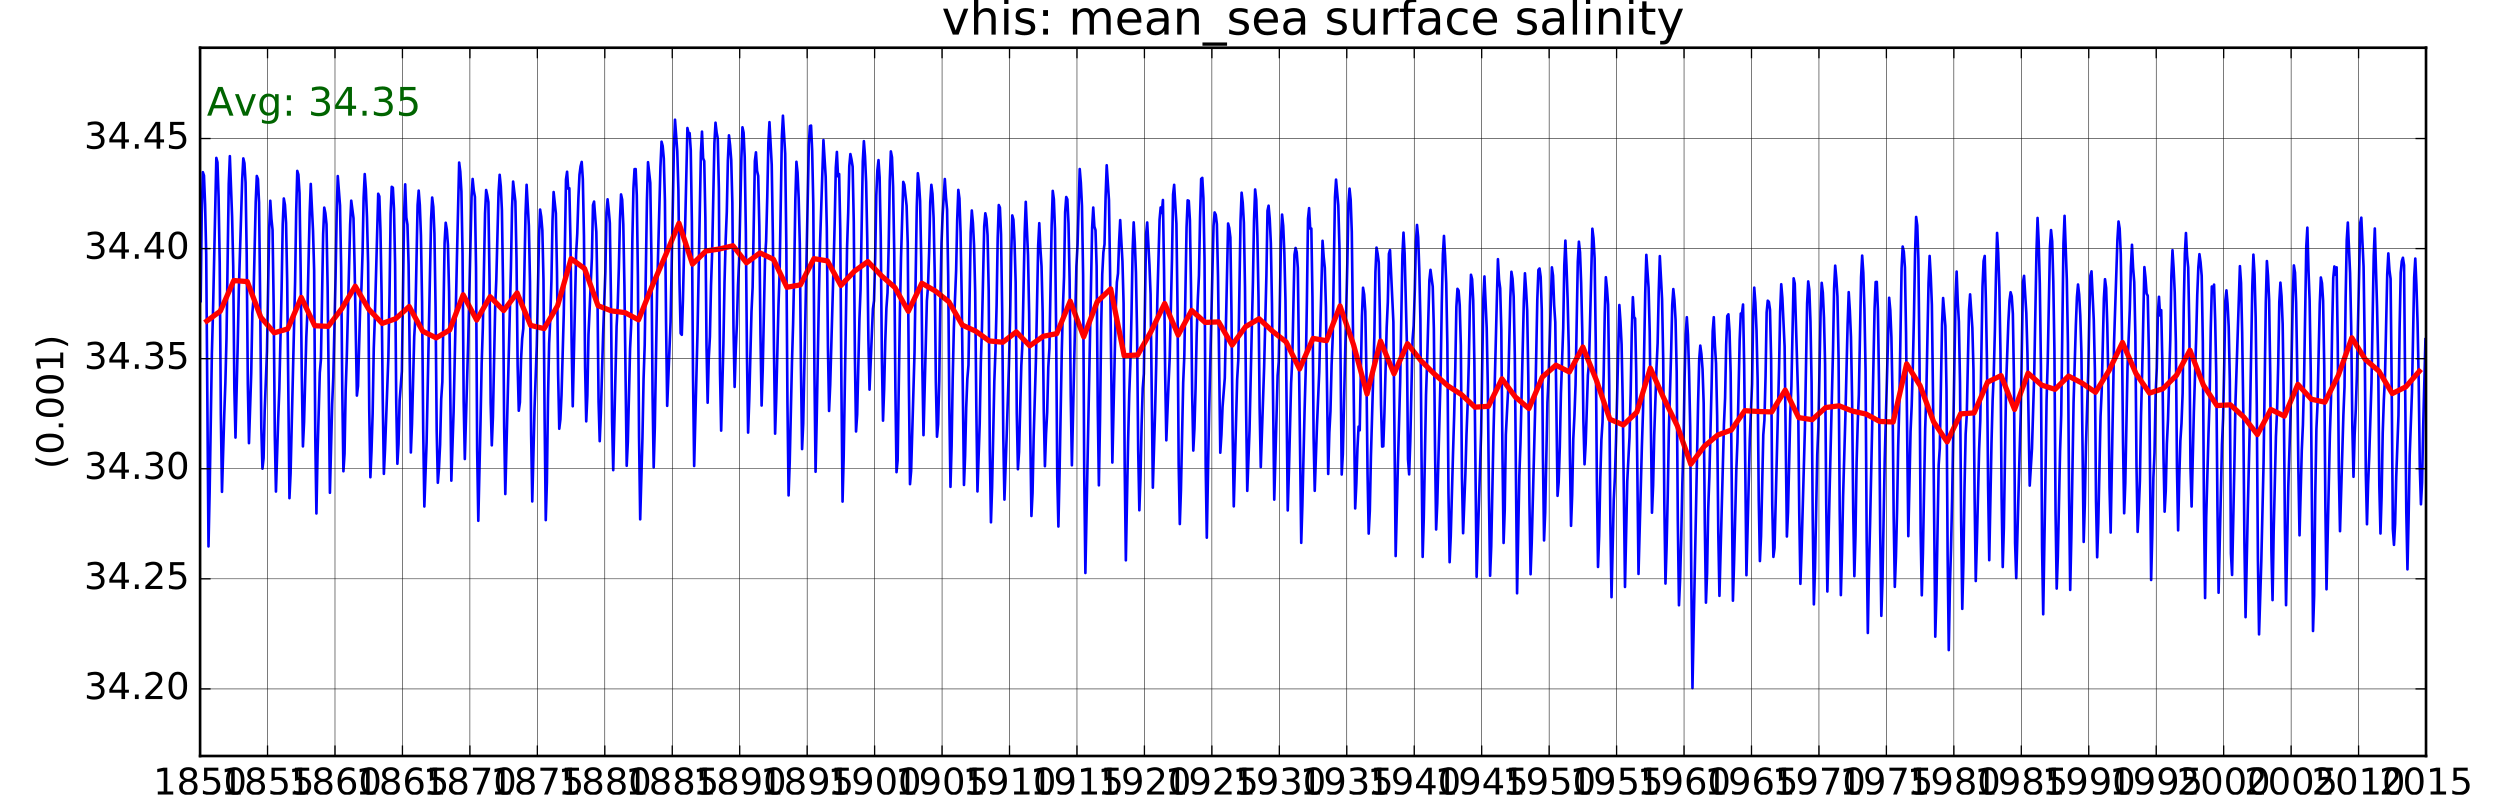 <?xml version="1.0" encoding="utf-8" standalone="no"?>
<!DOCTYPE svg PUBLIC "-//W3C//DTD SVG 1.1//EN"
  "http://www.w3.org/Graphics/SVG/1.1/DTD/svg11.dtd">
<!-- Created with matplotlib (http://matplotlib.org/) -->
<svg height="302pt" version="1.1" viewBox="0 0 950 302" width="950pt" xmlns="http://www.w3.org/2000/svg" xmlns:xlink="http://www.w3.org/1999/xlink">
 <defs>
  <style type="text/css">
*{stroke-linecap:butt;stroke-linejoin:round;stroke-miterlimit:100000;}
  </style>
 </defs>
 <g id="figure_1">
  <g id="patch_1">
   <path d="M 0 302.4 
L 950.4 302.4 
L 950.4 0 
L 0 0 
z
" style="fill:#ffffff;"/>
  </g>
  <g id="axes_1">
   <g id="patch_2">
    <path d="M 76.032 287.28 
L 921.888 287.28 
L 921.888 18.144 
L 76.032 18.144 
z
" style="fill:#ffffff;"/>
   </g>
   <g id="line2d_1">
    <path clip-path="url(#pb73fbbad53)" d="M 76.25 114.437 
L 76.664 81.053 
L 77.078 65.429 
L 77.507 66.712 
L 77.935 77.792 
L 78.363 96.741 
L 79.227 207.636 
L 79.656 187.244 
L 80.512 134.331 
L 80.941 118.521 
L 82.205 60.007 
L 82.633 61.686 
L 83.061 74.703 
L 83.49 99.977 
L 83.918 157.311 
L 84.354 186.896 
L 85.21 157.678 
L 85.639 145.497 
L 86.067 128.618 
L 86.922 69.852 
L 87.342 59.337 
L 88.197 82.333 
L 88.624 101.27 
L 89.051 147.6 
L 89.485 166.275 
L 90.34 130.555 
L 90.767 109.707 
L 92.043 68.03 
L 92.458 60.192 
L 92.886 62.005 
L 93.314 69.354 
L 93.743 96.668 
L 94.171 145.908 
L 94.606 168.4 
L 95.463 141.83 
L 95.892 118.949 
L 96.32 113.565 
L 97.17 76.752 
L 97.584 66.872 
L 98.012 68.033 
L 98.441 76.988 
L 98.869 114.622 
L 99.297 162.595 
L 99.733 178.085 
L 100.161 174.077 
L 100.59 155.798 
L 101.446 133.718 
L 102.296 86.836 
L 102.71 76.286 
L 103.139 83.105 
L 103.567 87.362 
L 103.995 116.243 
L 104.424 165.566 
L 104.859 186.785 
L 105.716 159.35 
L 106.144 147.711 
L 107.008 109.911 
L 107.428 85.282 
L 107.848 75.43 
L 108.275 77.795 
L 108.702 84.73 
L 109.129 106.867 
L 109.991 189.302 
L 110.418 179.968 
L 112.134 107.167 
L 112.549 80.402 
L 112.963 64.947 
L 113.392 66.342 
L 113.82 73.423 
L 114.248 102.926 
L 114.677 142.446 
L 115.112 169.632 
L 115.54 160.486 
L 116.397 128.095 
L 116.826 118.196 
L 117.675 80.846 
L 118.09 69.897 
L 118.946 87.611 
L 119.375 102.849 
L 119.803 166.173 
L 120.238 195.117 
L 120.667 172.37 
L 121.524 141.626 
L 121.952 136.6 
L 122.802 88.945 
L 123.216 78.899 
L 123.644 81.002 
L 124.073 85.237 
L 124.501 109.366 
L 125.365 187.254 
L 126.222 153.494 
L 126.65 143.41 
L 127.513 105.456 
L 127.933 81.328 
L 128.353 66.907 
L 129.208 78.098 
L 129.635 101.653 
L 130.062 148.257 
L 130.496 179.081 
L 130.924 172.418 
L 131.351 148.41 
L 131.778 135.594 
L 133.054 85.314 
L 133.469 76.254 
L 134.325 82.888 
L 134.754 101.33 
L 135.618 150.319 
L 136.046 146.668 
L 136.903 115.41 
L 137.331 109.793 
L 137.766 96.199 
L 138.181 75.063 
L 138.595 66.15 
L 139.024 71.872 
L 139.452 82.493 
L 139.88 100.169 
L 140.309 155.482 
L 140.744 181.347 
L 141.172 171.31 
L 141.601 157.208 
L 142.029 132.441 
L 142.458 120.222 
L 143.722 73.618 
L 144.15 74.633 
L 144.578 87.63 
L 145.007 111.788 
L 145.435 151.301 
L 145.87 180.064 
L 146.299 171.03 
L 147.584 135.629 
L 148.019 111.871 
L 148.439 81.216 
L 148.859 70.991 
L 149.286 71.323 
L 149.713 79.454 
L 150.141 100.587 
L 150.568 152.824 
L 151.002 176.228 
L 151.429 168.786 
L 151.856 152.256 
L 152.711 141.109 
L 153.56 81.19 
L 153.974 70.053 
L 154.403 82.607 
L 154.831 85.384 
L 155.259 100.398 
L 156.123 171.929 
L 156.552 161.201 
L 157.408 127.888 
L 157.837 120.733 
L 158.686 77.913 
L 159.101 72.431 
L 159.529 77.91 
L 159.957 89.504 
L 160.386 114.788 
L 160.814 163.24 
L 161.25 192.465 
L 162.106 168.151 
L 163.813 83.191 
L 164.227 75.07 
L 164.656 78.577 
L 165.084 88.712 
L 165.512 116.757 
L 165.941 163.578 
L 166.376 183.443 
L 166.804 178.034 
L 167.233 168.99 
L 167.661 151.637 
L 168.09 145.126 
L 168.944 92.283 
L 169.365 84.647 
L 169.792 87.267 
L 170.219 93.091 
L 170.646 110.856 
L 171.508 182.649 
L 172.362 156.561 
L 173.651 97.137 
L 174.48 61.772 
L 174.908 65.225 
L 175.337 72.788 
L 175.765 96.457 
L 176.193 152.377 
L 176.629 174.425 
L 177.914 129.841 
L 179.192 74.77 
L 179.606 68.011 
L 180.035 72.411 
L 180.463 74.818 
L 180.891 101.777 
L 181.32 171.173 
L 181.755 197.903 
L 182.612 159.669 
L 183.04 138.016 
L 183.469 124.725 
L 184.318 81.085 
L 184.733 72.21 
L 185.161 74.205 
L 185.589 76.844 
L 186.018 105.977 
L 186.446 153.047 
L 186.882 169.227 
L 187.31 158.408 
L 188.167 116.792 
L 188.595 106.277 
L 189.45 73.12 
L 189.87 66.425 
L 190.297 70.781 
L 190.725 79.818 
L 191.152 108.51 
L 191.579 162.199 
L 192.013 187.732 
L 194.157 101.653 
L 194.571 79.206 
L 194.986 69 
L 195.842 76.547 
L 196.271 98.248 
L 196.699 138.763 
L 197.134 156.079 
L 197.563 152.881 
L 197.991 136.791 
L 198.42 128.736 
L 198.848 124.875 
L 199.698 81.372 
L 200.112 70.225 
L 200.969 85.789 
L 201.397 107.078 
L 201.825 164.874 
L 202.261 190.55 
L 203.118 155.198 
L 203.974 131.506 
L 204.824 90.244 
L 205.238 79.636 
L 205.667 82.343 
L 206.095 87.528 
L 206.523 106.347 
L 206.952 159.05 
L 207.387 197.644 
L 207.816 183.236 
L 208.244 151.413 
L 208.672 130.456 
L 209.101 121.231 
L 209.536 106.826 
L 209.956 83.9 
L 210.376 72.98 
L 211.23 81.072 
L 211.657 103.286 
L 212.085 142.021 
L 212.519 162.921 
L 212.946 159.362 
L 213.373 150.169 
L 214.228 119.463 
L 215.077 68.161 
L 215.491 65.263 
L 215.92 71.706 
L 216.348 71.524 
L 216.776 91.3 
L 217.205 129.311 
L 217.64 154.384 
L 218.925 96.4 
L 219.354 88.869 
L 219.789 75.29 
L 220.203 66.406 
L 220.618 63.227 
L 221.046 61.533 
L 221.474 68.1 
L 221.903 89.708 
L 222.331 139.385 
L 222.766 160.109 
L 223.195 150.258 
L 223.623 127.24 
L 224.915 97.954 
L 225.33 77.939 
L 225.744 76.605 
L 226.601 88.151 
L 227.029 111.13 
L 227.457 152.632 
L 227.893 167.647 
L 228.321 157.065 
L 229.178 127.131 
L 230.041 103.271 
L 230.461 80.875 
L 230.881 75.74 
L 231.309 79.656 
L 231.736 84.806 
L 232.163 113.39 
L 232.59 160.128 
L 233.024 178.66 
L 234.306 123.994 
L 234.733 116.032 
L 235.168 101.72 
L 235.582 83.402 
L 235.997 73.876 
L 236.425 75.868 
L 236.853 85.231 
L 237.282 108.788 
L 238.146 176.997 
L 238.574 167.886 
L 239.431 132.47 
L 239.859 123.171 
L 240.294 91.064 
L 240.709 71.563 
L 241.123 64.271 
L 241.552 64.248 
L 241.98 74.291 
L 242.408 105.259 
L 242.837 165.943 
L 243.272 197.348 
L 244.129 166.492 
L 244.557 144.057 
L 244.986 131.092 
L 245.835 76.094 
L 246.25 61.632 
L 247.106 69.488 
L 247.535 97.293 
L 247.963 149.256 
L 248.398 177.594 
L 248.827 162.42 
L 249.684 111.29 
L 250.967 63.428 
L 251.387 53.839 
L 251.814 55.463 
L 252.241 60.234 
L 252.669 76.145 
L 253.096 122.147 
L 253.53 154.218 
L 254.812 122.38 
L 256.088 56.443 
L 256.502 45.494 
L 257.359 57.438 
L 257.787 72.166 
L 258.216 107.575 
L 258.651 126.688 
L 259.08 127.227 
L 259.508 114.318 
L 259.936 95.717 
L 260.365 85.585 
L 261.214 48.646 
L 261.629 50.517 
L 262.057 50.584 
L 262.485 57.074 
L 262.914 84.343 
L 263.342 142.369 
L 263.778 177.08 
L 265.063 125.842 
L 265.926 80.035 
L 266.341 57.939 
L 266.755 50.022 
L 267.184 60.135 
L 267.612 61.201 
L 268.04 82.741 
L 268.469 131.098 
L 268.904 153.034 
L 269.332 136.073 
L 269.761 128.009 
L 270.189 108.396 
L 270.618 95.781 
L 271.472 54.381 
L 271.893 46.623 
L 272.32 50.379 
L 272.747 52.6 
L 273.174 71.783 
L 273.601 141.54 
L 274.036 163.636 
L 274.89 130.938 
L 275.317 107.295 
L 275.744 91.482 
L 276.179 80.562 
L 276.594 60.933 
L 277.008 51.432 
L 277.436 55.243 
L 277.865 60.773 
L 278.293 77.004 
L 278.721 124.275 
L 279.157 147.028 
L 279.585 132.974 
L 280.014 123.209 
L 280.442 108.367 
L 280.87 98.844 
L 281.72 60.278 
L 282.134 48.372 
L 282.563 50.398 
L 282.991 59.723 
L 283.419 87.879 
L 283.848 135.256 
L 284.283 164.385 
L 284.712 151.956 
L 285.568 118.413 
L 285.997 109.184 
L 286.846 61.178 
L 287.261 57.888 
L 287.689 64.96 
L 288.117 66.849 
L 288.546 86.159 
L 288.974 126.885 
L 289.41 154.103 
L 289.838 140.372 
L 290.695 98.892 
L 291.123 91.53 
L 291.558 74.818 
L 291.978 54.282 
L 292.398 46.419 
L 293.253 62.589 
L 293.68 89.395 
L 294.107 133.038 
L 294.541 164.788 
L 294.968 151.372 
L 295.823 116.125 
L 296.25 103.813 
L 297.099 52.147 
L 297.514 43.962 
L 298.37 58.392 
L 298.799 92.794 
L 299.227 152.856 
L 299.662 188.253 
L 300.091 175.65 
L 300.948 137.637 
L 301.376 123.142 
L 301.811 102.821 
L 302.226 75.915 
L 302.64 61.478 
L 303.068 65.57 
L 303.497 75.252 
L 303.925 92.736 
L 304.353 139.197 
L 304.789 170.647 
L 305.217 160.964 
L 307.352 55.007 
L 307.766 47.9 
L 308.195 47.718 
L 308.623 57.209 
L 309.051 77.699 
L 309.48 141.323 
L 309.915 179.26 
L 310.344 159.528 
L 311.2 111.625 
L 311.629 92.133 
L 312.904 53.239 
L 313.758 67.136 
L 314.185 86.638 
L 314.613 131.95 
L 315.047 156.162 
L 315.474 146.282 
L 316.756 100.769 
L 317.19 84.391 
L 317.605 63.735 
L 318.019 57.735 
L 318.448 67.018 
L 318.876 66.144 
L 319.304 87.413 
L 319.733 146.352 
L 320.168 190.604 
L 320.596 173.819 
L 321.882 94.051 
L 322.317 80.836 
L 322.731 63.061 
L 323.146 58.546 
L 323.574 60.614 
L 324.002 63.355 
L 324.431 84.379 
L 324.859 135.384 
L 325.294 163.958 
L 325.723 157.54 
L 326.58 121.336 
L 327.008 110.036 
L 327.858 61.335 
L 328.272 53.644 
L 328.7 59.334 
L 329.129 69.233 
L 329.557 90.898 
L 329.985 128.909 
L 330.421 148.053 
L 331.278 127.463 
L 331.706 117.388 
L 332.134 114.283 
L 332.57 98.12 
L 332.984 74.329 
L 333.398 64.759 
L 333.827 60.847 
L 334.255 67.363 
L 334.683 89.989 
L 335.112 136.06 
L 335.547 159.848 
L 335.976 147.782 
L 336.404 129.649 
L 336.832 117.175 
L 337.261 111.242 
L 337.696 93.722 
L 338.11 68.646 
L 338.525 57.534 
L 338.953 59.765 
L 339.381 71.093 
L 339.81 96.02 
L 340.238 147.137 
L 340.674 179.419 
L 341.102 174.964 
L 341.959 118.713 
L 342.387 97.964 
L 343.237 69.115 
L 343.651 70.194 
L 344.508 78.223 
L 344.936 92.318 
L 345.365 144.791 
L 345.8 183.98 
L 346.228 178.957 
L 347.514 134.117 
L 348.363 78.676 
L 348.778 65.828 
L 349.206 69.421 
L 349.634 76.318 
L 350.063 98.149 
L 350.491 139.481 
L 350.926 165.356 
L 352.212 114.338 
L 352.64 108.919 
L 353.075 95.637 
L 353.495 76.783 
L 353.915 70.232 
L 354.342 73.653 
L 354.769 82.796 
L 355.197 104.001 
L 355.624 145.203 
L 356.058 165.946 
L 356.485 161.236 
L 356.912 144.737 
L 357.34 114.267 
L 357.767 92.424 
L 358.202 81.583 
L 359.03 68.036 
L 359.459 74.872 
L 359.887 79.62 
L 360.315 105.096 
L 360.744 154.285 
L 361.179 185.001 
L 361.608 169.52 
L 362.036 143.556 
L 362.464 124.639 
L 363.328 102.779 
L 363.742 83.405 
L 364.157 72.169 
L 364.585 75.427 
L 365.013 88.147 
L 365.442 112.573 
L 366.306 184.279 
L 366.734 173.273 
L 367.162 154.837 
L 367.591 143.92 
L 368.019 138.741 
L 368.869 88.278 
L 369.283 79.984 
L 369.712 84.691 
L 370.14 93.177 
L 370.568 110.974 
L 370.997 154.391 
L 371.432 186.743 
L 372.289 160.859 
L 372.717 137.563 
L 373.146 124.511 
L 374 85.993 
L 374.421 81.044 
L 374.848 83.223 
L 375.275 89.446 
L 375.702 110.403 
L 376.129 171.489 
L 376.564 198.474 
L 376.991 185.297 
L 377.845 144.817 
L 378.272 133.313 
L 378.707 116.039 
L 379.122 90.487 
L 379.536 77.923 
L 379.964 78.893 
L 380.393 89.076 
L 380.821 117.577 
L 381.249 165.786 
L 381.685 189.848 
L 382.542 165.289 
L 383.398 138.977 
L 383.834 120.819 
L 384.248 97.577 
L 384.662 81.857 
L 385.091 83.447 
L 385.519 91.897 
L 385.947 107.237 
L 386.376 157.001 
L 386.811 178.318 
L 387.24 171.783 
L 388.096 138.99 
L 388.525 130.594 
L 389.374 88.457 
L 389.789 76.704 
L 390.645 96.993 
L 391.074 119.099 
L 391.502 164.638 
L 391.938 196.071 
L 392.366 187.391 
L 392.794 166.058 
L 393.651 136.75 
L 394.506 93.323 
L 394.926 84.809 
L 395.353 94.472 
L 395.781 101.199 
L 396.208 118.63 
L 396.635 156.267 
L 397.069 177.16 
L 397.496 164.976 
L 397.924 156.727 
L 398.351 139.529 
L 398.778 132.406 
L 399.627 85.585 
L 400.042 72.536 
L 400.47 75.708 
L 400.898 87.487 
L 401.327 124.843 
L 401.755 181.117 
L 402.19 200.073 
L 402.619 180.201 
L 403.476 133.51 
L 403.904 116.82 
L 404.339 105.239 
L 404.754 80.594 
L 405.168 74.869 
L 405.596 75.759 
L 406.025 84.867 
L 406.453 106.5 
L 406.881 150.315 
L 407.317 176.809 
L 408.174 138.505 
L 409.03 101.174 
L 409.466 93.119 
L 410.294 64.236 
L 410.723 69.482 
L 411.151 78.277 
L 411.579 104.557 
L 412.008 180.166 
L 412.443 217.733 
L 415.012 86.462 
L 415.432 78.867 
L 415.859 86.048 
L 416.286 87.429 
L 416.713 101.129 
L 417.141 154.071 
L 417.575 184.423 
L 418.002 159.94 
L 418.429 125.009 
L 418.856 104.196 
L 419.284 95.857 
L 419.718 92.813 
L 420.133 74.639 
L 420.547 62.8 
L 421.404 76.008 
L 421.832 103.43 
L 422.696 175.762 
L 423.981 117.609 
L 424.41 107.228 
L 424.845 103.909 
L 425.259 91.891 
L 425.674 83.645 
L 426.53 99.304 
L 426.959 115.311 
L 427.387 177.836 
L 427.822 212.924 
L 428.679 167.768 
L 429.108 149.786 
L 429.536 138.387 
L 429.971 119.274 
L 430.386 95.43 
L 430.8 84.497 
L 431.228 91.977 
L 431.657 103.599 
L 432.085 126.247 
L 432.513 171.004 
L 432.949 193.901 
L 433.377 181.605 
L 433.806 161.647 
L 434.234 147.561 
L 434.662 142.088 
L 435.517 88.999 
L 435.937 84.541 
L 436.792 100.666 
L 437.219 111.826 
L 438.08 185.31 
L 438.935 156.369 
L 439.362 138.527 
L 439.789 113.84 
L 440.638 83.383 
L 441.053 78.835 
L 441.481 80.926 
L 441.909 75.998 
L 442.338 102.974 
L 442.766 142.516 
L 443.202 167.325 
L 444.058 145.564 
L 444.487 135.936 
L 445.35 98.717 
L 445.765 73.905 
L 446.179 70.238 
L 447.036 85.017 
L 447.464 117.207 
L 447.893 176.25 
L 448.328 199.135 
L 448.756 186.338 
L 449.613 145.375 
L 450.042 135.234 
L 450.891 86.421 
L 451.306 76.129 
L 451.734 76.324 
L 452.162 83.648 
L 452.591 109.621 
L 453.019 149.585 
L 453.454 171.211 
L 453.883 162.879 
L 454.311 147.702 
L 454.74 126.895 
L 455.168 113.846 
L 455.603 104.659 
L 456.023 82.566 
L 456.443 67.982 
L 456.87 67.593 
L 457.297 75.306 
L 457.725 99.049 
L 458.152 176.49 
L 458.586 204.317 
L 459.44 157.649 
L 460.73 102.725 
L 461.144 85.862 
L 461.558 80.731 
L 461.987 81.615 
L 462.415 85.17 
L 462.843 104.959 
L 463.707 172.025 
L 464.136 165.244 
L 464.564 154.675 
L 465.421 143.681 
L 466.685 84.931 
L 467.113 86.66 
L 467.541 90.231 
L 467.97 119.278 
L 468.398 164.733 
L 468.834 192.414 
L 470.119 144.105 
L 470.547 136.778 
L 471.397 83.935 
L 471.811 73.222 
L 472.24 77.029 
L 472.668 84.615 
L 473.096 109.133 
L 473.525 155.807 
L 473.96 186.529 
L 474.817 163.537 
L 475.674 125.408 
L 476.108 107.384 
L 476.528 83.823 
L 476.949 72 
L 477.376 75.903 
L 477.803 89.465 
L 478.23 112.863 
L 478.657 154.908 
L 479.092 177.501 
L 480.373 139.481 
L 481.235 104.528 
L 481.65 80.08 
L 482.064 78.156 
L 482.492 83.083 
L 482.921 92.392 
L 483.349 115.48 
L 484.213 189.855 
L 485.498 142.708 
L 485.926 137.522 
L 486.776 90.94 
L 487.19 81.545 
L 487.619 85.789 
L 488.047 95.975 
L 488.475 114.044 
L 489.339 193.968 
L 489.768 179.78 
L 490.624 145.602 
L 491.053 136.919 
L 491.902 96.824 
L 492.317 94.233 
L 492.745 95.857 
L 493.173 101.825 
L 494.466 206.277 
L 494.894 192.187 
L 495.751 155.587 
L 496.179 140.49 
L 496.614 114.902 
L 497.034 83.156 
L 497.454 79.087 
L 497.881 86.868 
L 498.309 86.839 
L 498.736 113.103 
L 499.163 165.933 
L 499.597 186.507 
L 500.452 161.631 
L 501.306 141.361 
L 502.57 91.501 
L 502.998 97.593 
L 503.426 101.787 
L 503.855 116.741 
L 504.718 180.099 
L 505.147 164.401 
L 505.575 156.222 
L 506.004 138.776 
L 506.432 128.127 
L 507.282 74.958 
L 507.696 68.253 
L 508.553 78.057 
L 508.981 93.815 
L 509.845 180.319 
L 510.273 172.596 
L 511.13 135.83 
L 511.994 99.786 
L 512.408 77.227 
L 512.822 71.681 
L 513.251 75.903 
L 513.679 88.176 
L 514.536 159.698 
L 514.971 193.199 
L 515.4 183.928 
L 515.828 170.363 
L 516.256 162.117 
L 516.685 163.521 
L 517.54 120.165 
L 517.96 109.34 
L 518.387 111.893 
L 518.814 118.352 
L 519.241 141.243 
L 519.669 180.003 
L 520.103 202.766 
L 520.53 194.099 
L 520.957 173.241 
L 522.246 127.884 
L 522.661 103.424 
L 523.075 94.089 
L 523.504 96.445 
L 523.932 99.706 
L 524.36 119.756 
L 524.789 153.771 
L 525.224 169.708 
L 525.652 169.587 
L 526.081 156.995 
L 526.938 124.431 
L 527.373 114.781 
L 527.787 96.445 
L 528.202 95.031 
L 529.487 122.408 
L 530.35 211.296 
L 531.207 176.314 
L 532.064 145.075 
L 532.914 96.888 
L 533.328 88.399 
L 533.756 96.295 
L 534.613 130.348 
L 535.041 174.46 
L 535.477 180.262 
L 535.905 167.692 
L 536.762 129.17 
L 537.19 123.768 
L 537.625 110.387 
L 538.045 91.919 
L 538.465 85.479 
L 538.893 90.094 
L 539.32 102.103 
L 539.747 121.269 
L 540.174 173.078 
L 540.608 211.619 
L 541.036 196.712 
L 541.89 150.006 
L 542.317 137.123 
L 543.166 106.474 
L 543.581 102.537 
L 544.437 108.909 
L 544.866 124.945 
L 545.294 169.325 
L 545.73 201.199 
L 546.158 191.278 
L 547.443 142.034 
L 547.878 115.142 
L 548.293 96.668 
L 548.707 89.65 
L 549.136 97.198 
L 549.564 107.674 
L 549.992 130.875 
L 550.421 187.292 
L 550.856 213.635 
L 551.284 203.775 
L 552.141 172.459 
L 552.57 158.255 
L 553.005 139.941 
L 553.419 116.626 
L 553.834 109.755 
L 554.262 110.409 
L 554.69 115.949 
L 555.119 131.366 
L 555.547 181.749 
L 555.982 202.619 
L 556.839 180.22 
L 557.268 165.113 
L 557.696 153.941 
L 558.131 138.39 
L 558.551 116.08 
L 558.971 104.407 
L 559.398 106.098 
L 559.825 114.172 
L 560.253 137.356 
L 561.114 219.185 
L 562.396 178.264 
L 562.823 164.513 
L 563.672 113.32 
L 564.086 105.054 
L 564.943 124.553 
L 565.371 146.821 
L 565.8 188.422 
L 566.235 218.789 
L 566.664 207.671 
L 567.52 165.014 
L 568.798 113.897 
L 569.213 98.484 
L 569.641 106.305 
L 570.069 109.557 
L 570.498 125.341 
L 570.926 171.677 
L 571.362 206.318 
L 571.79 193.99 
L 572.218 165.142 
L 573.075 148.471 
L 573.925 113.048 
L 574.339 103.271 
L 574.768 105.919 
L 575.196 112.729 
L 575.624 135.033 
L 576.488 225.446 
L 577.345 180.728 
L 577.773 168.537 
L 579.056 114.341 
L 579.477 103.848 
L 579.904 109.991 
L 580.331 118.043 
L 580.758 143.576 
L 581.185 190.786 
L 581.62 218.212 
L 582.047 206.529 
L 583.328 156.675 
L 584.178 113.798 
L 584.592 102.572 
L 585.02 102.026 
L 585.449 105.208 
L 585.877 117.88 
L 586.305 172.855 
L 586.741 205.357 
L 587.169 194.74 
L 588.026 152.894 
L 588.454 143.617 
L 589.718 101.592 
L 590.147 104.738 
L 590.575 115.968 
L 591.003 122.405 
L 591.867 188.406 
L 592.296 183.22 
L 592.724 169.89 
L 593.152 149.524 
L 594.016 124.802 
L 594.43 100.912 
L 594.845 91.428 
L 595.273 101.158 
L 595.701 113.817 
L 596.13 132.062 
L 596.558 172.855 
L 596.994 199.811 
L 597.422 188.131 
L 597.85 166.83 
L 598.279 158.089 
L 598.707 146.282 
L 599.562 99.454 
L 599.982 91.843 
L 600.409 95.912 
L 600.837 107.627 
L 601.264 125.935 
L 601.691 159.915 
L 602.125 176.429 
L 602.552 168.681 
L 603.407 142.535 
L 603.834 137.892 
L 605.098 86.912 
L 605.526 90.451 
L 605.954 98.181 
L 606.383 130.16 
L 606.811 183.089 
L 607.246 215.439 
L 607.675 203.612 
L 608.103 182.023 
L 608.532 167.117 
L 608.96 160.368 
L 609.395 142.296 
L 609.81 118.997 
L 610.224 105.351 
L 610.652 109.599 
L 611.081 115.786 
L 611.509 146.575 
L 611.937 198.209 
L 612.373 226.93 
L 613.23 189.845 
L 613.658 181.427 
L 614.086 167.58 
L 615.35 115.914 
L 615.779 122.194 
L 616.207 130.887 
L 616.635 152.779 
L 617.499 223.04 
L 618.356 182.866 
L 619.213 166.128 
L 619.648 149.575 
L 620.068 126.04 
L 620.488 112.93 
L 620.915 120.417 
L 621.342 121.01 
L 621.769 141.642 
L 622.631 218.094 
L 623.912 169.648 
L 624.34 156.443 
L 625.189 111.29 
L 625.603 96.85 
L 626.46 109.305 
L 626.888 126.078 
L 627.752 194.83 
L 628.18 184.477 
L 628.609 165.209 
L 629.466 139.867 
L 629.901 130.396 
L 630.315 110.894 
L 630.73 97.325 
L 631.586 113.706 
L 632.015 136.568 
L 632.443 191.204 
L 632.878 221.748 
L 633.307 207.646 
L 633.735 188.422 
L 634.164 163.827 
L 635.027 133.836 
L 635.442 116.016 
L 635.856 109.851 
L 636.284 113.974 
L 636.713 121.563 
L 637.141 141.374 
L 637.569 197.826 
L 638.005 230 
L 638.433 220.312 
L 638.862 204.231 
L 639.29 183.539 
L 639.718 169.424 
L 640.153 143.413 
L 640.573 126.943 
L 640.993 120.545 
L 641.421 127.233 
L 641.848 141.173 
L 642.275 162.346 
L 642.702 220.621 
L 643.136 261.462 
L 645.28 152.977 
L 645.694 136.606 
L 646.109 131.328 
L 646.537 134.56 
L 646.965 140.279 
L 647.394 153.194 
L 647.822 198.867 
L 648.258 229.004 
L 648.686 217.829 
L 649.114 193.895 
L 649.543 181.312 
L 650.406 146.61 
L 650.821 125.874 
L 651.235 120.538 
L 651.664 131.261 
L 652.092 138.106 
L 652.52 158.009 
L 652.949 202.434 
L 653.384 226.419 
L 655.098 161.245 
L 655.533 151.276 
L 655.947 130.967 
L 656.362 120.063 
L 656.79 119.44 
L 657.218 125.861 
L 657.647 141.728 
L 658.51 228.258 
L 658.939 213.9 
L 659.796 178.816 
L 660.224 168.122 
L 661.079 129.097 
L 661.499 119.14 
L 661.926 119.345 
L 662.353 115.716 
L 662.781 138.677 
L 663.642 218.575 
L 664.924 166.852 
L 665.786 145.924 
L 666.2 119.702 
L 666.614 109.305 
L 667.043 115.091 
L 667.471 125.478 
L 667.899 144.083 
L 668.328 190.075 
L 668.763 213.201 
L 669.192 203.928 
L 670.048 165.244 
L 670.477 159.685 
L 670.912 142.979 
L 671.326 118.706 
L 671.741 114.261 
L 672.169 114.689 
L 672.597 117.663 
L 673.026 136.392 
L 673.454 191.728 
L 673.89 211.619 
L 674.318 208.207 
L 676.038 140.094 
L 676.453 118.4 
L 676.867 108.013 
L 677.296 113.17 
L 678.152 131.682 
L 679.016 203.87 
L 679.444 194.606 
L 680.301 157.314 
L 680.73 146.76 
L 681.584 105.766 
L 682.005 107.757 
L 683.286 150.96 
L 683.713 194.743 
L 684.148 221.853 
L 684.575 209.602 
L 685.856 163.131 
L 686.706 115.209 
L 687.12 106.94 
L 687.548 110.141 
L 687.977 122.201 
L 688.405 145.455 
L 688.833 197.281 
L 689.269 229.655 
L 689.697 215.904 
L 690.554 172.88 
L 690.982 162.483 
L 691.832 118.569 
L 692.246 107.483 
L 692.675 111.191 
L 693.103 120.669 
L 693.531 138.307 
L 693.96 191.268 
L 694.395 224.77 
L 695.252 186.386 
L 696.544 133.038 
L 696.958 109.595 
L 697.373 100.95 
L 697.801 105.769 
L 698.229 112.691 
L 698.658 136.379 
L 699.086 193.614 
L 699.522 226.142 
L 699.95 210.543 
L 700.378 188.607 
L 701.235 158.648 
L 702.09 123.33 
L 702.51 111.012 
L 702.937 117.934 
L 703.365 128.015 
L 703.792 151.231 
L 704.219 194.032 
L 704.653 218.936 
L 705.08 203.618 
L 705.508 175.733 
L 705.935 160.795 
L 706.362 149.932 
L 707.211 105.259 
L 707.626 97.127 
L 708.054 103.638 
L 708.482 117.411 
L 708.911 140.652 
L 709.339 205.227 
L 709.774 240.521 
L 710.203 216.019 
L 710.631 198.997 
L 711.488 158.928 
L 712.338 117.162 
L 712.752 107.17 
L 713.18 107.122 
L 713.609 117.791 
L 714.037 146.515 
L 714.465 201.324 
L 714.901 234.015 
L 715.329 221.014 
L 716.186 175.051 
L 717.878 113.147 
L 718.307 117.816 
L 718.735 128.143 
L 719.163 150.759 
L 719.592 196.058 
L 720.027 223.008 
L 720.456 211.596 
L 720.884 193.895 
L 721.312 169.418 
L 721.741 153.583 
L 722.596 102.064 
L 723.016 93.687 
L 723.443 95.599 
L 723.87 101.649 
L 724.297 126.483 
L 725.159 203.736 
L 726.013 163.967 
L 726.44 154.151 
L 726.868 139.408 
L 727.302 120.401 
L 727.717 96.464 
L 728.131 82.448 
L 728.56 85.677 
L 728.988 98.611 
L 729.416 138.119 
L 729.845 202.278 
L 730.28 226.209 
L 730.708 210.275 
L 731.565 162.994 
L 731.994 149.974 
L 732.843 107.569 
L 733.258 97.265 
L 733.686 104.908 
L 734.114 115.901 
L 734.543 150.673 
L 735.406 241.932 
L 735.835 226.538 
L 736.692 176.812 
L 737.12 170.312 
L 737.97 123.273 
L 738.384 113.256 
L 739.241 123.879 
L 739.669 148.133 
L 740.097 210.984 
L 740.533 247.032 
L 740.961 222.954 
L 741.39 208.172 
L 741.818 188.792 
L 743.101 113.275 
L 743.521 103.194 
L 743.949 114.625 
L 744.376 122.265 
L 744.803 145.305 
L 745.23 197.603 
L 745.664 231.369 
L 746.092 213.533 
L 746.519 185.135 
L 746.946 164.909 
L 747.373 157.572 
L 748.222 117.746 
L 748.637 111.861 
L 749.493 124.543 
L 749.922 140.636 
L 750.35 188.993 
L 750.786 220.781 
L 751.214 205.887 
L 752.071 170.637 
L 752.499 159.864 
L 753.349 108.96 
L 753.763 99.205 
L 754.192 97.265 
L 754.62 113.565 
L 755.048 137.509 
L 755.477 184.512 
L 755.912 212.873 
L 756.769 168.378 
L 757.197 152.16 
L 757.626 141.891 
L 758.061 125.561 
L 758.475 104.062 
L 758.89 88.521 
L 759.318 96.24 
L 759.746 109.133 
L 760.175 133.68 
L 760.603 188.562 
L 761.038 215.464 
L 761.467 200.542 
L 762.324 146.144 
L 763.187 122.178 
L 763.607 114.287 
L 764.027 111.051 
L 764.454 112.595 
L 764.881 119.233 
L 765.309 144.616 
L 765.736 206.363 
L 766.17 219.68 
L 767.452 171.907 
L 767.879 157.307 
L 768.728 107.202 
L 769.142 104.821 
L 769.999 118.978 
L 770.427 134.254 
L 771.291 184.528 
L 772.148 170.516 
L 773.005 142.168 
L 773.854 95.873 
L 774.269 82.821 
L 774.697 91.862 
L 775.125 107.792 
L 775.554 139.121 
L 775.982 207.834 
L 776.418 233.424 
L 777.274 181.136 
L 777.703 151.914 
L 778.131 137.381 
L 778.981 93.901 
L 779.395 87.436 
L 779.824 91.677 
L 780.252 106.934 
L 780.68 133.258 
L 781.109 194.581 
L 781.544 223.646 
L 781.972 211.619 
L 782.829 171.269 
L 783.258 157.735 
L 784.112 92.551 
L 784.533 82.017 
L 785.387 106.143 
L 785.814 130.539 
L 786.241 188.332 
L 786.676 224.17 
L 787.103 204.292 
L 787.957 152.907 
L 788.819 123.717 
L 789.234 112.882 
L 789.648 108.112 
L 790.076 111.89 
L 790.505 119.836 
L 790.933 133.791 
L 791.797 205.922 
L 792.225 191.753 
L 792.654 169.514 
L 793.51 142.057 
L 793.946 119.839 
L 794.36 104.729 
L 794.774 103.108 
L 795.631 121.537 
L 796.059 140.553 
L 796.488 190.352 
L 796.923 211.756 
L 797.352 198.771 
L 798.208 158.175 
L 798.637 148.742 
L 799.486 113.32 
L 799.901 106.095 
L 800.329 109.398 
L 800.757 123.136 
L 801.186 145.375 
L 801.614 185.269 
L 802.05 202.364 
L 803.335 130.204 
L 804.618 91.099 
L 805.038 84.177 
L 805.465 86.823 
L 805.893 96.499 
L 806.32 125.015 
L 806.747 168.199 
L 807.181 195.04 
L 807.608 183.59 
L 808.463 139.239 
L 809.325 117.526 
L 809.739 101.266 
L 810.154 93.02 
L 810.582 101.822 
L 811.01 107.186 
L 811.439 127.527 
L 811.867 176.984 
L 812.302 202.115 
L 812.731 193.636 
L 813.159 182.729 
L 813.588 157.847 
L 814.016 141.581 
L 814.866 101.506 
L 815.28 105.428 
L 815.708 111.561 
L 816.137 112.365 
L 816.565 133.239 
L 817.429 220.394 
L 817.857 203.586 
L 818.286 181.484 
L 818.714 172.044 
L 819.142 149.779 
L 819.578 139.887 
L 819.992 119.064 
L 820.406 112.777 
L 820.835 119.894 
L 821.263 117.851 
L 821.691 137.902 
L 822.12 172.683 
L 822.555 194.434 
L 822.984 186.526 
L 823.412 168.655 
L 823.84 159.503 
L 824.704 129.276 
L 825.124 104.882 
L 825.544 95.075 
L 825.971 101.889 
L 826.398 111.21 
L 826.825 129.885 
L 827.253 178.152 
L 827.687 201.534 
L 828.114 181.723 
L 828.541 167.522 
L 828.968 160.897 
L 829.396 149.505 
L 829.83 116.217 
L 830.245 96.358 
L 830.659 88.553 
L 831.088 97.233 
L 831.516 101.608 
L 831.944 124.256 
L 832.373 177.406 
L 832.808 192.468 
L 833.665 156.573 
L 834.522 129.107 
L 834.957 112.085 
L 835.371 101.503 
L 835.786 96.585 
L 836.214 99.68 
L 836.642 104.805 
L 837.071 130.019 
L 837.499 192.526 
L 837.934 227.262 
L 838.363 196.47 
L 839.22 165.196 
L 839.648 151.579 
L 840.083 124.948 
L 840.498 108.881 
L 840.912 110.671 
L 841.34 108.156 
L 841.769 121.834 
L 842.197 143.164 
L 842.625 192.015 
L 843.061 225.239 
L 844.346 168.882 
L 844.774 158.983 
L 845.209 138.91 
L 845.629 114.287 
L 846.049 110.339 
L 846.477 115.496 
L 846.904 124.16 
L 847.331 144.651 
L 847.758 210.336 
L 848.192 218.48 
L 849.047 177.556 
L 849.474 153.028 
L 851.165 101.136 
L 851.593 107.534 
L 852.021 126.314 
L 852.45 156.577 
L 852.878 206.36 
L 853.314 234.519 
L 854.17 193.515 
L 855.027 156.778 
L 855.877 108.724 
L 856.291 96.764 
L 856.72 104.068 
L 857.148 120.615 
L 857.576 154.154 
L 858.005 212.391 
L 858.44 241.061 
L 859.297 213.249 
L 860.154 175.998 
L 861.003 115.1 
L 861.418 99.208 
L 861.846 104.793 
L 862.274 113.974 
L 862.703 143.049 
L 863.131 209.053 
L 863.566 228.041 
L 863.995 201.959 
L 864.852 165.882 
L 865.28 156.104 
L 865.715 138.562 
L 866.135 114.753 
L 866.555 107.403 
L 866.982 112.531 
L 867.409 123.149 
L 867.837 151.86 
L 868.264 200.408 
L 868.698 229.962 
L 869.552 184.851 
L 870.407 157.626 
L 871.256 112.745 
L 871.67 100.861 
L 872.099 103.59 
L 872.527 115.091 
L 872.955 141.054 
L 873.384 178.647 
L 873.819 203.424 
L 874.676 171.135 
L 875.104 161.481 
L 875.533 144.795 
L 876.382 93.735 
L 876.797 86.51 
L 877.225 102.632 
L 877.653 114.14 
L 878.082 141.313 
L 878.946 239.775 
L 879.374 226.301 
L 879.802 187.637 
L 880.231 163.08 
L 880.659 153.602 
L 881.509 115.563 
L 881.923 105.444 
L 882.352 107.604 
L 882.78 114.287 
L 883.208 139.242 
L 883.637 192.203 
L 884.072 223.934 
L 885.357 164.944 
L 885.786 151.436 
L 886.22 124.636 
L 886.64 105.594 
L 887.061 101.257 
L 887.488 104.387 
L 887.915 101.586 
L 888.342 130.527 
L 888.769 179.489 
L 889.204 201.85 
L 890.485 157.748 
L 890.912 147.054 
L 891.347 113.026 
L 891.762 91.205 
L 892.176 84.567 
L 893.033 103.778 
L 893.461 124.626 
L 893.889 162.397 
L 894.325 181.181 
L 894.753 165.432 
L 895.182 155.839 
L 895.61 142.784 
L 896.888 84.653 
L 897.302 82.713 
L 898.159 101.321 
L 898.587 131.028 
L 899.016 180.121 
L 899.451 199.211 
L 899.88 183.916 
L 900.308 173.372 
L 901.165 145.493 
L 902.014 97.214 
L 902.429 86.829 
L 903.285 116.811 
L 903.714 137.123 
L 904.142 184.573 
L 904.578 202.731 
L 905.006 188.693 
L 905.434 164.497 
L 905.863 151.937 
L 906.291 143.454 
L 907.146 104.221 
L 907.566 96.291 
L 907.993 102.651 
L 908.421 105.958 
L 908.848 147.367 
L 909.275 200.963 
L 909.709 207.049 
L 910.136 199.119 
L 910.564 181.127 
L 911.418 157.828 
L 911.853 124.607 
L 912.267 103.625 
L 912.682 99.269 
L 913.11 97.948 
L 913.538 100.816 
L 914.395 194.565 
L 914.83 216.358 
L 915.259 197.239 
L 915.687 173.03 
L 916.544 149.02 
L 917.394 105.37 
L 917.808 98.257 
L 918.236 108.278 
L 918.665 122.297 
L 919.093 143.86 
L 919.521 177.386 
L 919.957 191.629 
L 920.385 183.399 
L 920.814 162.002 
L 921.67 128.899 
L 921.67 128.899 
" style="fill:none;stroke:#0000ff;stroke-linecap:square;"/>
   </g>
   <g id="line2d_2">
    <path clip-path="url(#pb73fbbad53)" d="M 78.595 121.984 
L 83.722 118.231 
L 88.848 106.598 
L 93.974 107.009 
L 99.101 120.554 
L 104.227 126.465 
L 109.354 124.972 
L 114.48 113.025 
L 119.606 123.779 
L 124.733 124.024 
L 129.859 117.3 
L 134.986 108.758 
L 140.112 117.496 
L 145.238 122.902 
L 150.365 121.102 
L 155.491 116.482 
L 160.618 125.854 
L 165.744 128.392 
L 170.87 125.405 
L 175.997 112.03 
L 181.123 121.611 
L 186.25 112.742 
L 191.376 118.026 
L 196.502 111.321 
L 201.629 123.645 
L 206.755 124.869 
L 211.882 116.199 
L 217.008 98.307 
L 222.134 102.069 
L 227.261 116.17 
L 232.387 118.154 
L 237.514 118.798 
L 242.64 121.543 
L 247.766 108.804 
L 252.893 97.032 
L 258.019 84.835 
L 263.146 100.361 
L 268.272 95.372 
L 273.398 94.614 
L 278.525 93.387 
L 283.651 99.872 
L 288.778 96.102 
L 293.904 98.533 
L 299.03 109.156 
L 304.157 108.245 
L 309.283 98.293 
L 314.41 99.128 
L 319.536 108.49 
L 324.662 103.06 
L 329.789 99.397 
L 334.915 104.763 
L 340.042 109.232 
L 345.168 118.293 
L 350.294 107.623 
L 355.421 110.576 
L 360.547 114.648 
L 365.674 123.517 
L 370.8 125.861 
L 375.926 129.56 
L 381.053 130.053 
L 386.179 126.124 
L 391.306 131.415 
L 396.432 127.791 
L 401.558 126.778 
L 406.685 114.447 
L 411.811 127.992 
L 416.938 114.655 
L 422.064 109.771 
L 427.19 135.161 
L 432.317 134.903 
L 437.443 125.857 
L 442.57 115.32 
L 447.696 127.334 
L 452.822 117.949 
L 457.949 122.521 
L 463.075 122.323 
L 468.202 131.128 
L 473.328 124.116 
L 478.454 121.134 
L 483.581 125.877 
L 488.707 129.913 
L 493.834 140.202 
L 498.96 128.593 
L 504.086 129.471 
L 509.213 116.274 
L 514.339 130.999 
L 519.466 149.693 
L 524.592 129.613 
L 529.718 142.019 
L 534.845 130.614 
L 539.971 137.059 
L 545.098 142.141 
L 550.224 146.642 
L 555.35 149.951 
L 560.477 154.715 
L 565.603 154.39 
L 570.73 143.956 
L 575.856 150.858 
L 580.982 155.26 
L 586.109 143.262 
L 591.235 138.759 
L 596.362 141.348 
L 601.488 131.875 
L 606.614 144.456 
L 611.741 159.314 
L 616.867 161.489 
L 621.994 156.619 
L 627.12 139.892 
L 632.246 151.332 
L 637.373 161.829 
L 642.499 176.392 
L 647.626 169.59 
L 652.752 165.291 
L 657.878 163.427 
L 663.005 156.057 
L 668.131 156.365 
L 673.258 156.528 
L 678.384 148.24 
L 683.51 158.7 
L 688.637 159.47 
L 693.763 154.868 
L 698.89 154.21 
L 704.016 156.231 
L 709.142 157.352 
L 714.269 160.146 
L 719.395 160.356 
L 724.522 138.287 
L 729.648 146.585 
L 734.774 160.286 
L 739.901 167.907 
L 745.027 157.263 
L 750.154 156.908 
L 755.28 145.195 
L 760.406 142.737 
L 765.533 155.595 
L 770.659 141.815 
L 775.786 146.329 
L 780.912 147.945 
L 786.038 142.909 
L 791.165 145.574 
L 796.291 149.053 
L 801.418 140.837 
L 806.544 130.142 
L 811.67 141.937 
L 816.797 149.372 
L 821.923 147.712 
L 827.05 142.629 
L 832.176 133.092 
L 837.302 146.357 
L 842.429 154.114 
L 847.555 153.837 
L 852.682 158.529 
L 857.808 165.136 
L 862.934 155.6 
L 868.061 158.128 
L 873.187 146.062 
L 878.314 151.708 
L 883.44 152.823 
L 888.566 142.64 
L 893.693 128.362 
L 898.819 136.592 
L 903.946 140.978 
L 909.072 149.555 
L 914.198 147.002 
L 919.325 141.085 
L 919.325 141.085 
" style="fill:none;stroke:#ff0000;stroke-linecap:square;stroke-width:2.0;"/>
   </g>
   <g id="patch_3">
    <path d="M 76.032 18.144 
L 921.888 18.144 
" style="fill:none;stroke:#000000;stroke-linecap:square;stroke-linejoin:miter;"/>
   </g>
   <g id="patch_4">
    <path d="M 921.888 287.28 
L 921.888 18.144 
" style="fill:none;stroke:#000000;stroke-linecap:square;stroke-linejoin:miter;"/>
   </g>
   <g id="patch_5">
    <path d="M 76.032 287.28 
L 921.888 287.28 
" style="fill:none;stroke:#000000;stroke-linecap:square;stroke-linejoin:miter;"/>
   </g>
   <g id="patch_6">
    <path d="M 76.032 287.28 
L 76.032 18.144 
" style="fill:none;stroke:#000000;stroke-linecap:square;stroke-linejoin:miter;"/>
   </g>
   <g id="matplotlib.axis_1">
    <g id="xtick_1">
     <g id="line2d_3">
      <path clip-path="url(#pb73fbbad53)" d="M 76.032 287.28 
L 76.032 18.144 
" style="fill:none;stroke:#000000;stroke-linecap:square;stroke-width:0.2;"/>
     </g>
     <g id="line2d_4">
      <defs>
       <path d="M 0 0 
L 0 -4 
" id="m8f2a9dba38" style="stroke:#000000;stroke-width:0.5;"/>
      </defs>
      <g>
       <use style="stroke:#000000;stroke-width:0.5;" x="76.032" xlink:href="#m8f2a9dba38" y="287.28"/>
      </g>
     </g>
     <g id="line2d_5">
      <defs>
       <path d="M 0 0 
L 0 4 
" id="md63344b287" style="stroke:#000000;stroke-width:0.5;"/>
      </defs>
      <g>
       <use style="stroke:#000000;stroke-width:0.5;" x="76.032" xlink:href="#md63344b287" y="18.144"/>
      </g>
     </g>
     <g id="text_1">
      <!-- 1850 -->
      <defs>
       <path d="M 31.781 34.625 
Q 24.75 34.625 20.719 30.859 
Q 16.703 27.094 16.703 20.516 
Q 16.703 13.922 20.719 10.156 
Q 24.75 6.391 31.781 6.391 
Q 38.812 6.391 42.859 10.172 
Q 46.922 13.969 46.922 20.516 
Q 46.922 27.094 42.891 30.859 
Q 38.875 34.625 31.781 34.625 
M 21.922 38.812 
Q 15.578 40.375 12.031 44.719 
Q 8.5 49.078 8.5 55.328 
Q 8.5 64.062 14.719 69.141 
Q 20.953 74.219 31.781 74.219 
Q 42.672 74.219 48.875 69.141 
Q 55.078 64.062 55.078 55.328 
Q 55.078 49.078 51.531 44.719 
Q 48 40.375 41.703 38.812 
Q 48.828 37.156 52.797 32.312 
Q 56.781 27.484 56.781 20.516 
Q 56.781 9.906 50.312 4.234 
Q 43.844 -1.422 31.781 -1.422 
Q 19.734 -1.422 13.25 4.234 
Q 6.781 9.906 6.781 20.516 
Q 6.781 27.484 10.781 32.312 
Q 14.797 37.156 21.922 38.812 
M 18.312 54.391 
Q 18.312 48.734 21.844 45.562 
Q 25.391 42.391 31.781 42.391 
Q 38.141 42.391 41.719 45.562 
Q 45.312 48.734 45.312 54.391 
Q 45.312 60.062 41.719 63.234 
Q 38.141 66.406 31.781 66.406 
Q 25.391 66.406 21.844 63.234 
Q 18.312 60.062 18.312 54.391 
" id="BitstreamVeraSans-Roman-38"/>
       <path d="M 12.406 8.297 
L 28.516 8.297 
L 28.516 63.922 
L 10.984 60.406 
L 10.984 69.391 
L 28.422 72.906 
L 38.281 72.906 
L 38.281 8.297 
L 54.391 8.297 
L 54.391 0 
L 12.406 0 
z
" id="BitstreamVeraSans-Roman-31"/>
       <path d="M 31.781 66.406 
Q 24.172 66.406 20.328 58.906 
Q 16.5 51.422 16.5 36.375 
Q 16.5 21.391 20.328 13.891 
Q 24.172 6.391 31.781 6.391 
Q 39.453 6.391 43.281 13.891 
Q 47.125 21.391 47.125 36.375 
Q 47.125 51.422 43.281 58.906 
Q 39.453 66.406 31.781 66.406 
M 31.781 74.219 
Q 44.047 74.219 50.516 64.516 
Q 56.984 54.828 56.984 36.375 
Q 56.984 17.969 50.516 8.266 
Q 44.047 -1.422 31.781 -1.422 
Q 19.531 -1.422 13.062 8.266 
Q 6.594 17.969 6.594 36.375 
Q 6.594 54.828 13.062 64.516 
Q 19.531 74.219 31.781 74.219 
" id="BitstreamVeraSans-Roman-30"/>
       <path d="M 10.797 72.906 
L 49.516 72.906 
L 49.516 64.594 
L 19.828 64.594 
L 19.828 46.734 
Q 21.969 47.469 24.109 47.828 
Q 26.266 48.188 28.422 48.188 
Q 40.625 48.188 47.75 41.5 
Q 54.891 34.812 54.891 23.391 
Q 54.891 11.625 47.562 5.094 
Q 40.234 -1.422 26.906 -1.422 
Q 22.312 -1.422 17.547 -0.641 
Q 12.797 0.141 7.719 1.703 
L 7.719 11.625 
Q 12.109 9.234 16.797 8.062 
Q 21.484 6.891 26.703 6.891 
Q 35.156 6.891 40.078 11.328 
Q 45.016 15.766 45.016 23.391 
Q 45.016 31 40.078 35.438 
Q 35.156 39.891 26.703 39.891 
Q 22.75 39.891 18.812 39.016 
Q 14.891 38.141 10.797 36.281 
z
" id="BitstreamVeraSans-Roman-35"/>
      </defs>
      <g transform="translate(58.217 301.918)scale(0.14 -0.14)">
       <use xlink:href="#BitstreamVeraSans-Roman-31"/>
       <use x="63.623" xlink:href="#BitstreamVeraSans-Roman-38"/>
       <use x="127.246" xlink:href="#BitstreamVeraSans-Roman-35"/>
       <use x="190.869" xlink:href="#BitstreamVeraSans-Roman-30"/>
      </g>
     </g>
    </g>
    <g id="xtick_2">
     <g id="line2d_6">
      <path clip-path="url(#pb73fbbad53)" d="M 101.664 287.28 
L 101.664 18.144 
" style="fill:none;stroke:#000000;stroke-linecap:square;stroke-width:0.2;"/>
     </g>
     <g id="line2d_7">
      <g>
       <use style="stroke:#000000;stroke-width:0.5;" x="101.664" xlink:href="#m8f2a9dba38" y="287.28"/>
      </g>
     </g>
     <g id="line2d_8">
      <g>
       <use style="stroke:#000000;stroke-width:0.5;" x="101.664" xlink:href="#md63344b287" y="18.144"/>
      </g>
     </g>
     <g id="text_2">
      <!-- 1855 -->
      <g transform="translate(83.849 301.918)scale(0.14 -0.14)">
       <use xlink:href="#BitstreamVeraSans-Roman-31"/>
       <use x="63.623" xlink:href="#BitstreamVeraSans-Roman-38"/>
       <use x="127.246" xlink:href="#BitstreamVeraSans-Roman-35"/>
       <use x="190.869" xlink:href="#BitstreamVeraSans-Roman-35"/>
      </g>
     </g>
    </g>
    <g id="xtick_3">
     <g id="line2d_9">
      <path clip-path="url(#pb73fbbad53)" d="M 127.296 287.28 
L 127.296 18.144 
" style="fill:none;stroke:#000000;stroke-linecap:square;stroke-width:0.2;"/>
     </g>
     <g id="line2d_10">
      <g>
       <use style="stroke:#000000;stroke-width:0.5;" x="127.296" xlink:href="#m8f2a9dba38" y="287.28"/>
      </g>
     </g>
     <g id="line2d_11">
      <g>
       <use style="stroke:#000000;stroke-width:0.5;" x="127.296" xlink:href="#md63344b287" y="18.144"/>
      </g>
     </g>
     <g id="text_3">
      <!-- 1860 -->
      <defs>
       <path d="M 33.016 40.375 
Q 26.375 40.375 22.484 35.828 
Q 18.609 31.297 18.609 23.391 
Q 18.609 15.531 22.484 10.953 
Q 26.375 6.391 33.016 6.391 
Q 39.656 6.391 43.531 10.953 
Q 47.406 15.531 47.406 23.391 
Q 47.406 31.297 43.531 35.828 
Q 39.656 40.375 33.016 40.375 
M 52.594 71.297 
L 52.594 62.312 
Q 48.875 64.062 45.094 64.984 
Q 41.312 65.922 37.594 65.922 
Q 27.828 65.922 22.672 59.328 
Q 17.531 52.734 16.797 39.406 
Q 19.672 43.656 24.016 45.922 
Q 28.375 48.188 33.594 48.188 
Q 44.578 48.188 50.953 41.516 
Q 57.328 34.859 57.328 23.391 
Q 57.328 12.156 50.688 5.359 
Q 44.047 -1.422 33.016 -1.422 
Q 20.359 -1.422 13.672 8.266 
Q 6.984 17.969 6.984 36.375 
Q 6.984 53.656 15.188 63.938 
Q 23.391 74.219 37.203 74.219 
Q 40.922 74.219 44.703 73.484 
Q 48.484 72.75 52.594 71.297 
" id="BitstreamVeraSans-Roman-36"/>
      </defs>
      <g transform="translate(109.481 301.918)scale(0.14 -0.14)">
       <use xlink:href="#BitstreamVeraSans-Roman-31"/>
       <use x="63.623" xlink:href="#BitstreamVeraSans-Roman-38"/>
       <use x="127.246" xlink:href="#BitstreamVeraSans-Roman-36"/>
       <use x="190.869" xlink:href="#BitstreamVeraSans-Roman-30"/>
      </g>
     </g>
    </g>
    <g id="xtick_4">
     <g id="line2d_12">
      <path clip-path="url(#pb73fbbad53)" d="M 152.928 287.28 
L 152.928 18.144 
" style="fill:none;stroke:#000000;stroke-linecap:square;stroke-width:0.2;"/>
     </g>
     <g id="line2d_13">
      <g>
       <use style="stroke:#000000;stroke-width:0.5;" x="152.928" xlink:href="#m8f2a9dba38" y="287.28"/>
      </g>
     </g>
     <g id="line2d_14">
      <g>
       <use style="stroke:#000000;stroke-width:0.5;" x="152.928" xlink:href="#md63344b287" y="18.144"/>
      </g>
     </g>
     <g id="text_4">
      <!-- 1865 -->
      <g transform="translate(135.113 301.918)scale(0.14 -0.14)">
       <use xlink:href="#BitstreamVeraSans-Roman-31"/>
       <use x="63.623" xlink:href="#BitstreamVeraSans-Roman-38"/>
       <use x="127.246" xlink:href="#BitstreamVeraSans-Roman-36"/>
       <use x="190.869" xlink:href="#BitstreamVeraSans-Roman-35"/>
      </g>
     </g>
    </g>
    <g id="xtick_5">
     <g id="line2d_15">
      <path clip-path="url(#pb73fbbad53)" d="M 178.56 287.28 
L 178.56 18.144 
" style="fill:none;stroke:#000000;stroke-linecap:square;stroke-width:0.2;"/>
     </g>
     <g id="line2d_16">
      <g>
       <use style="stroke:#000000;stroke-width:0.5;" x="178.56" xlink:href="#m8f2a9dba38" y="287.28"/>
      </g>
     </g>
     <g id="line2d_17">
      <g>
       <use style="stroke:#000000;stroke-width:0.5;" x="178.56" xlink:href="#md63344b287" y="18.144"/>
      </g>
     </g>
     <g id="text_5">
      <!-- 1870 -->
      <defs>
       <path d="M 8.203 72.906 
L 55.078 72.906 
L 55.078 68.703 
L 28.609 0 
L 18.312 0 
L 43.219 64.594 
L 8.203 64.594 
z
" id="BitstreamVeraSans-Roman-37"/>
      </defs>
      <g transform="translate(160.745 301.918)scale(0.14 -0.14)">
       <use xlink:href="#BitstreamVeraSans-Roman-31"/>
       <use x="63.623" xlink:href="#BitstreamVeraSans-Roman-38"/>
       <use x="127.246" xlink:href="#BitstreamVeraSans-Roman-37"/>
       <use x="190.869" xlink:href="#BitstreamVeraSans-Roman-30"/>
      </g>
     </g>
    </g>
    <g id="xtick_6">
     <g id="line2d_18">
      <path clip-path="url(#pb73fbbad53)" d="M 204.192 287.28 
L 204.192 18.144 
" style="fill:none;stroke:#000000;stroke-linecap:square;stroke-width:0.2;"/>
     </g>
     <g id="line2d_19">
      <g>
       <use style="stroke:#000000;stroke-width:0.5;" x="204.192" xlink:href="#m8f2a9dba38" y="287.28"/>
      </g>
     </g>
     <g id="line2d_20">
      <g>
       <use style="stroke:#000000;stroke-width:0.5;" x="204.192" xlink:href="#md63344b287" y="18.144"/>
      </g>
     </g>
     <g id="text_6">
      <!-- 1875 -->
      <g transform="translate(186.377 301.918)scale(0.14 -0.14)">
       <use xlink:href="#BitstreamVeraSans-Roman-31"/>
       <use x="63.623" xlink:href="#BitstreamVeraSans-Roman-38"/>
       <use x="127.246" xlink:href="#BitstreamVeraSans-Roman-37"/>
       <use x="190.869" xlink:href="#BitstreamVeraSans-Roman-35"/>
      </g>
     </g>
    </g>
    <g id="xtick_7">
     <g id="line2d_21">
      <path clip-path="url(#pb73fbbad53)" d="M 229.824 287.28 
L 229.824 18.144 
" style="fill:none;stroke:#000000;stroke-linecap:square;stroke-width:0.2;"/>
     </g>
     <g id="line2d_22">
      <g>
       <use style="stroke:#000000;stroke-width:0.5;" x="229.824" xlink:href="#m8f2a9dba38" y="287.28"/>
      </g>
     </g>
     <g id="line2d_23">
      <g>
       <use style="stroke:#000000;stroke-width:0.5;" x="229.824" xlink:href="#md63344b287" y="18.144"/>
      </g>
     </g>
     <g id="text_7">
      <!-- 1880 -->
      <g transform="translate(212.009 301.918)scale(0.14 -0.14)">
       <use xlink:href="#BitstreamVeraSans-Roman-31"/>
       <use x="63.623" xlink:href="#BitstreamVeraSans-Roman-38"/>
       <use x="127.246" xlink:href="#BitstreamVeraSans-Roman-38"/>
       <use x="190.869" xlink:href="#BitstreamVeraSans-Roman-30"/>
      </g>
     </g>
    </g>
    <g id="xtick_8">
     <g id="line2d_24">
      <path clip-path="url(#pb73fbbad53)" d="M 255.456 287.28 
L 255.456 18.144 
" style="fill:none;stroke:#000000;stroke-linecap:square;stroke-width:0.2;"/>
     </g>
     <g id="line2d_25">
      <g>
       <use style="stroke:#000000;stroke-width:0.5;" x="255.456" xlink:href="#m8f2a9dba38" y="287.28"/>
      </g>
     </g>
     <g id="line2d_26">
      <g>
       <use style="stroke:#000000;stroke-width:0.5;" x="255.456" xlink:href="#md63344b287" y="18.144"/>
      </g>
     </g>
     <g id="text_8">
      <!-- 1885 -->
      <g transform="translate(237.641 301.918)scale(0.14 -0.14)">
       <use xlink:href="#BitstreamVeraSans-Roman-31"/>
       <use x="63.623" xlink:href="#BitstreamVeraSans-Roman-38"/>
       <use x="127.246" xlink:href="#BitstreamVeraSans-Roman-38"/>
       <use x="190.869" xlink:href="#BitstreamVeraSans-Roman-35"/>
      </g>
     </g>
    </g>
    <g id="xtick_9">
     <g id="line2d_27">
      <path clip-path="url(#pb73fbbad53)" d="M 281.088 287.28 
L 281.088 18.144 
" style="fill:none;stroke:#000000;stroke-linecap:square;stroke-width:0.2;"/>
     </g>
     <g id="line2d_28">
      <g>
       <use style="stroke:#000000;stroke-width:0.5;" x="281.088" xlink:href="#m8f2a9dba38" y="287.28"/>
      </g>
     </g>
     <g id="line2d_29">
      <g>
       <use style="stroke:#000000;stroke-width:0.5;" x="281.088" xlink:href="#md63344b287" y="18.144"/>
      </g>
     </g>
     <g id="text_9">
      <!-- 1890 -->
      <defs>
       <path d="M 10.984 1.516 
L 10.984 10.5 
Q 14.703 8.734 18.5 7.812 
Q 22.312 6.891 25.984 6.891 
Q 35.75 6.891 40.891 13.453 
Q 46.047 20.016 46.781 33.406 
Q 43.953 29.203 39.594 26.953 
Q 35.25 24.703 29.984 24.703 
Q 19.047 24.703 12.672 31.312 
Q 6.297 37.938 6.297 49.422 
Q 6.297 60.641 12.938 67.422 
Q 19.578 74.219 30.609 74.219 
Q 43.266 74.219 49.922 64.516 
Q 56.594 54.828 56.594 36.375 
Q 56.594 19.141 48.406 8.859 
Q 40.234 -1.422 26.422 -1.422 
Q 22.703 -1.422 18.891 -0.688 
Q 15.094 0.047 10.984 1.516 
M 30.609 32.422 
Q 37.25 32.422 41.125 36.953 
Q 45.016 41.5 45.016 49.422 
Q 45.016 57.281 41.125 61.844 
Q 37.25 66.406 30.609 66.406 
Q 23.969 66.406 20.094 61.844 
Q 16.219 57.281 16.219 49.422 
Q 16.219 41.5 20.094 36.953 
Q 23.969 32.422 30.609 32.422 
" id="BitstreamVeraSans-Roman-39"/>
      </defs>
      <g transform="translate(263.273 301.918)scale(0.14 -0.14)">
       <use xlink:href="#BitstreamVeraSans-Roman-31"/>
       <use x="63.623" xlink:href="#BitstreamVeraSans-Roman-38"/>
       <use x="127.246" xlink:href="#BitstreamVeraSans-Roman-39"/>
       <use x="190.869" xlink:href="#BitstreamVeraSans-Roman-30"/>
      </g>
     </g>
    </g>
    <g id="xtick_10">
     <g id="line2d_30">
      <path clip-path="url(#pb73fbbad53)" d="M 306.72 287.28 
L 306.72 18.144 
" style="fill:none;stroke:#000000;stroke-linecap:square;stroke-width:0.2;"/>
     </g>
     <g id="line2d_31">
      <g>
       <use style="stroke:#000000;stroke-width:0.5;" x="306.72" xlink:href="#m8f2a9dba38" y="287.28"/>
      </g>
     </g>
     <g id="line2d_32">
      <g>
       <use style="stroke:#000000;stroke-width:0.5;" x="306.72" xlink:href="#md63344b287" y="18.144"/>
      </g>
     </g>
     <g id="text_10">
      <!-- 1895 -->
      <g transform="translate(288.905 301.918)scale(0.14 -0.14)">
       <use xlink:href="#BitstreamVeraSans-Roman-31"/>
       <use x="63.623" xlink:href="#BitstreamVeraSans-Roman-38"/>
       <use x="127.246" xlink:href="#BitstreamVeraSans-Roman-39"/>
       <use x="190.869" xlink:href="#BitstreamVeraSans-Roman-35"/>
      </g>
     </g>
    </g>
    <g id="xtick_11">
     <g id="line2d_33">
      <path clip-path="url(#pb73fbbad53)" d="M 332.352 287.28 
L 332.352 18.144 
" style="fill:none;stroke:#000000;stroke-linecap:square;stroke-width:0.2;"/>
     </g>
     <g id="line2d_34">
      <g>
       <use style="stroke:#000000;stroke-width:0.5;" x="332.352" xlink:href="#m8f2a9dba38" y="287.28"/>
      </g>
     </g>
     <g id="line2d_35">
      <g>
       <use style="stroke:#000000;stroke-width:0.5;" x="332.352" xlink:href="#md63344b287" y="18.144"/>
      </g>
     </g>
     <g id="text_11">
      <!-- 1900 -->
      <g transform="translate(314.537 301.918)scale(0.14 -0.14)">
       <use xlink:href="#BitstreamVeraSans-Roman-31"/>
       <use x="63.623" xlink:href="#BitstreamVeraSans-Roman-39"/>
       <use x="127.246" xlink:href="#BitstreamVeraSans-Roman-30"/>
       <use x="190.869" xlink:href="#BitstreamVeraSans-Roman-30"/>
      </g>
     </g>
    </g>
    <g id="xtick_12">
     <g id="line2d_36">
      <path clip-path="url(#pb73fbbad53)" d="M 357.984 287.28 
L 357.984 18.144 
" style="fill:none;stroke:#000000;stroke-linecap:square;stroke-width:0.2;"/>
     </g>
     <g id="line2d_37">
      <g>
       <use style="stroke:#000000;stroke-width:0.5;" x="357.984" xlink:href="#m8f2a9dba38" y="287.28"/>
      </g>
     </g>
     <g id="line2d_38">
      <g>
       <use style="stroke:#000000;stroke-width:0.5;" x="357.984" xlink:href="#md63344b287" y="18.144"/>
      </g>
     </g>
     <g id="text_12">
      <!-- 1905 -->
      <g transform="translate(340.169 301.918)scale(0.14 -0.14)">
       <use xlink:href="#BitstreamVeraSans-Roman-31"/>
       <use x="63.623" xlink:href="#BitstreamVeraSans-Roman-39"/>
       <use x="127.246" xlink:href="#BitstreamVeraSans-Roman-30"/>
       <use x="190.869" xlink:href="#BitstreamVeraSans-Roman-35"/>
      </g>
     </g>
    </g>
    <g id="xtick_13">
     <g id="line2d_39">
      <path clip-path="url(#pb73fbbad53)" d="M 383.616 287.28 
L 383.616 18.144 
" style="fill:none;stroke:#000000;stroke-linecap:square;stroke-width:0.2;"/>
     </g>
     <g id="line2d_40">
      <g>
       <use style="stroke:#000000;stroke-width:0.5;" x="383.616" xlink:href="#m8f2a9dba38" y="287.28"/>
      </g>
     </g>
     <g id="line2d_41">
      <g>
       <use style="stroke:#000000;stroke-width:0.5;" x="383.616" xlink:href="#md63344b287" y="18.144"/>
      </g>
     </g>
     <g id="text_13">
      <!-- 1910 -->
      <g transform="translate(365.801 301.918)scale(0.14 -0.14)">
       <use xlink:href="#BitstreamVeraSans-Roman-31"/>
       <use x="63.623" xlink:href="#BitstreamVeraSans-Roman-39"/>
       <use x="127.246" xlink:href="#BitstreamVeraSans-Roman-31"/>
       <use x="190.869" xlink:href="#BitstreamVeraSans-Roman-30"/>
      </g>
     </g>
    </g>
    <g id="xtick_14">
     <g id="line2d_42">
      <path clip-path="url(#pb73fbbad53)" d="M 409.248 287.28 
L 409.248 18.144 
" style="fill:none;stroke:#000000;stroke-linecap:square;stroke-width:0.2;"/>
     </g>
     <g id="line2d_43">
      <g>
       <use style="stroke:#000000;stroke-width:0.5;" x="409.248" xlink:href="#m8f2a9dba38" y="287.28"/>
      </g>
     </g>
     <g id="line2d_44">
      <g>
       <use style="stroke:#000000;stroke-width:0.5;" x="409.248" xlink:href="#md63344b287" y="18.144"/>
      </g>
     </g>
     <g id="text_14">
      <!-- 1915 -->
      <g transform="translate(391.433 301.918)scale(0.14 -0.14)">
       <use xlink:href="#BitstreamVeraSans-Roman-31"/>
       <use x="63.623" xlink:href="#BitstreamVeraSans-Roman-39"/>
       <use x="127.246" xlink:href="#BitstreamVeraSans-Roman-31"/>
       <use x="190.869" xlink:href="#BitstreamVeraSans-Roman-35"/>
      </g>
     </g>
    </g>
    <g id="xtick_15">
     <g id="line2d_45">
      <path clip-path="url(#pb73fbbad53)" d="M 434.88 287.28 
L 434.88 18.144 
" style="fill:none;stroke:#000000;stroke-linecap:square;stroke-width:0.2;"/>
     </g>
     <g id="line2d_46">
      <g>
       <use style="stroke:#000000;stroke-width:0.5;" x="434.88" xlink:href="#m8f2a9dba38" y="287.28"/>
      </g>
     </g>
     <g id="line2d_47">
      <g>
       <use style="stroke:#000000;stroke-width:0.5;" x="434.88" xlink:href="#md63344b287" y="18.144"/>
      </g>
     </g>
     <g id="text_15">
      <!-- 1920 -->
      <defs>
       <path d="M 19.188 8.297 
L 53.609 8.297 
L 53.609 0 
L 7.328 0 
L 7.328 8.297 
Q 12.938 14.109 22.625 23.891 
Q 32.328 33.688 34.812 36.531 
Q 39.547 41.844 41.422 45.531 
Q 43.312 49.219 43.312 52.781 
Q 43.312 58.594 39.234 62.25 
Q 35.156 65.922 28.609 65.922 
Q 23.969 65.922 18.812 64.312 
Q 13.672 62.703 7.812 59.422 
L 7.812 69.391 
Q 13.766 71.781 18.938 73 
Q 24.125 74.219 28.422 74.219 
Q 39.75 74.219 46.484 68.547 
Q 53.219 62.891 53.219 53.422 
Q 53.219 48.922 51.531 44.891 
Q 49.859 40.875 45.406 35.406 
Q 44.188 33.984 37.641 27.219 
Q 31.109 20.453 19.188 8.297 
" id="BitstreamVeraSans-Roman-32"/>
      </defs>
      <g transform="translate(417.065 301.918)scale(0.14 -0.14)">
       <use xlink:href="#BitstreamVeraSans-Roman-31"/>
       <use x="63.623" xlink:href="#BitstreamVeraSans-Roman-39"/>
       <use x="127.246" xlink:href="#BitstreamVeraSans-Roman-32"/>
       <use x="190.869" xlink:href="#BitstreamVeraSans-Roman-30"/>
      </g>
     </g>
    </g>
    <g id="xtick_16">
     <g id="line2d_48">
      <path clip-path="url(#pb73fbbad53)" d="M 460.512 287.28 
L 460.512 18.144 
" style="fill:none;stroke:#000000;stroke-linecap:square;stroke-width:0.2;"/>
     </g>
     <g id="line2d_49">
      <g>
       <use style="stroke:#000000;stroke-width:0.5;" x="460.512" xlink:href="#m8f2a9dba38" y="287.28"/>
      </g>
     </g>
     <g id="line2d_50">
      <g>
       <use style="stroke:#000000;stroke-width:0.5;" x="460.512" xlink:href="#md63344b287" y="18.144"/>
      </g>
     </g>
     <g id="text_16">
      <!-- 1925 -->
      <g transform="translate(442.697 301.918)scale(0.14 -0.14)">
       <use xlink:href="#BitstreamVeraSans-Roman-31"/>
       <use x="63.623" xlink:href="#BitstreamVeraSans-Roman-39"/>
       <use x="127.246" xlink:href="#BitstreamVeraSans-Roman-32"/>
       <use x="190.869" xlink:href="#BitstreamVeraSans-Roman-35"/>
      </g>
     </g>
    </g>
    <g id="xtick_17">
     <g id="line2d_51">
      <path clip-path="url(#pb73fbbad53)" d="M 486.144 287.28 
L 486.144 18.144 
" style="fill:none;stroke:#000000;stroke-linecap:square;stroke-width:0.2;"/>
     </g>
     <g id="line2d_52">
      <g>
       <use style="stroke:#000000;stroke-width:0.5;" x="486.144" xlink:href="#m8f2a9dba38" y="287.28"/>
      </g>
     </g>
     <g id="line2d_53">
      <g>
       <use style="stroke:#000000;stroke-width:0.5;" x="486.144" xlink:href="#md63344b287" y="18.144"/>
      </g>
     </g>
     <g id="text_17">
      <!-- 1930 -->
      <defs>
       <path d="M 40.578 39.312 
Q 47.656 37.797 51.625 33 
Q 55.609 28.219 55.609 21.188 
Q 55.609 10.406 48.188 4.484 
Q 40.766 -1.422 27.094 -1.422 
Q 22.516 -1.422 17.656 -0.516 
Q 12.797 0.391 7.625 2.203 
L 7.625 11.719 
Q 11.719 9.328 16.594 8.109 
Q 21.484 6.891 26.812 6.891 
Q 36.078 6.891 40.938 10.547 
Q 45.797 14.203 45.797 21.188 
Q 45.797 27.641 41.281 31.266 
Q 36.766 34.906 28.719 34.906 
L 20.219 34.906 
L 20.219 43.016 
L 29.109 43.016 
Q 36.375 43.016 40.234 45.922 
Q 44.094 48.828 44.094 54.297 
Q 44.094 59.906 40.109 62.906 
Q 36.141 65.922 28.719 65.922 
Q 24.656 65.922 20.016 65.031 
Q 15.375 64.156 9.812 62.312 
L 9.812 71.094 
Q 15.438 72.656 20.344 73.438 
Q 25.25 74.219 29.594 74.219 
Q 40.828 74.219 47.359 69.109 
Q 53.906 64.016 53.906 55.328 
Q 53.906 49.266 50.438 45.094 
Q 46.969 40.922 40.578 39.312 
" id="BitstreamVeraSans-Roman-33"/>
      </defs>
      <g transform="translate(468.329 301.918)scale(0.14 -0.14)">
       <use xlink:href="#BitstreamVeraSans-Roman-31"/>
       <use x="63.623" xlink:href="#BitstreamVeraSans-Roman-39"/>
       <use x="127.246" xlink:href="#BitstreamVeraSans-Roman-33"/>
       <use x="190.869" xlink:href="#BitstreamVeraSans-Roman-30"/>
      </g>
     </g>
    </g>
    <g id="xtick_18">
     <g id="line2d_54">
      <path clip-path="url(#pb73fbbad53)" d="M 511.776 287.28 
L 511.776 18.144 
" style="fill:none;stroke:#000000;stroke-linecap:square;stroke-width:0.2;"/>
     </g>
     <g id="line2d_55">
      <g>
       <use style="stroke:#000000;stroke-width:0.5;" x="511.776" xlink:href="#m8f2a9dba38" y="287.28"/>
      </g>
     </g>
     <g id="line2d_56">
      <g>
       <use style="stroke:#000000;stroke-width:0.5;" x="511.776" xlink:href="#md63344b287" y="18.144"/>
      </g>
     </g>
     <g id="text_18">
      <!-- 1935 -->
      <g transform="translate(493.961 301.918)scale(0.14 -0.14)">
       <use xlink:href="#BitstreamVeraSans-Roman-31"/>
       <use x="63.623" xlink:href="#BitstreamVeraSans-Roman-39"/>
       <use x="127.246" xlink:href="#BitstreamVeraSans-Roman-33"/>
       <use x="190.869" xlink:href="#BitstreamVeraSans-Roman-35"/>
      </g>
     </g>
    </g>
    <g id="xtick_19">
     <g id="line2d_57">
      <path clip-path="url(#pb73fbbad53)" d="M 537.408 287.28 
L 537.408 18.144 
" style="fill:none;stroke:#000000;stroke-linecap:square;stroke-width:0.2;"/>
     </g>
     <g id="line2d_58">
      <g>
       <use style="stroke:#000000;stroke-width:0.5;" x="537.408" xlink:href="#m8f2a9dba38" y="287.28"/>
      </g>
     </g>
     <g id="line2d_59">
      <g>
       <use style="stroke:#000000;stroke-width:0.5;" x="537.408" xlink:href="#md63344b287" y="18.144"/>
      </g>
     </g>
     <g id="text_19">
      <!-- 1940 -->
      <defs>
       <path d="M 37.797 64.312 
L 12.891 25.391 
L 37.797 25.391 
z
M 35.203 72.906 
L 47.609 72.906 
L 47.609 25.391 
L 58.016 25.391 
L 58.016 17.188 
L 47.609 17.188 
L 47.609 0 
L 37.797 0 
L 37.797 17.188 
L 4.891 17.188 
L 4.891 26.703 
z
" id="BitstreamVeraSans-Roman-34"/>
      </defs>
      <g transform="translate(519.593 301.918)scale(0.14 -0.14)">
       <use xlink:href="#BitstreamVeraSans-Roman-31"/>
       <use x="63.623" xlink:href="#BitstreamVeraSans-Roman-39"/>
       <use x="127.246" xlink:href="#BitstreamVeraSans-Roman-34"/>
       <use x="190.869" xlink:href="#BitstreamVeraSans-Roman-30"/>
      </g>
     </g>
    </g>
    <g id="xtick_20">
     <g id="line2d_60">
      <path clip-path="url(#pb73fbbad53)" d="M 563.04 287.28 
L 563.04 18.144 
" style="fill:none;stroke:#000000;stroke-linecap:square;stroke-width:0.2;"/>
     </g>
     <g id="line2d_61">
      <g>
       <use style="stroke:#000000;stroke-width:0.5;" x="563.04" xlink:href="#m8f2a9dba38" y="287.28"/>
      </g>
     </g>
     <g id="line2d_62">
      <g>
       <use style="stroke:#000000;stroke-width:0.5;" x="563.04" xlink:href="#md63344b287" y="18.144"/>
      </g>
     </g>
     <g id="text_20">
      <!-- 1945 -->
      <g transform="translate(545.225 301.918)scale(0.14 -0.14)">
       <use xlink:href="#BitstreamVeraSans-Roman-31"/>
       <use x="63.623" xlink:href="#BitstreamVeraSans-Roman-39"/>
       <use x="127.246" xlink:href="#BitstreamVeraSans-Roman-34"/>
       <use x="190.869" xlink:href="#BitstreamVeraSans-Roman-35"/>
      </g>
     </g>
    </g>
    <g id="xtick_21">
     <g id="line2d_63">
      <path clip-path="url(#pb73fbbad53)" d="M 588.672 287.28 
L 588.672 18.144 
" style="fill:none;stroke:#000000;stroke-linecap:square;stroke-width:0.2;"/>
     </g>
     <g id="line2d_64">
      <g>
       <use style="stroke:#000000;stroke-width:0.5;" x="588.672" xlink:href="#m8f2a9dba38" y="287.28"/>
      </g>
     </g>
     <g id="line2d_65">
      <g>
       <use style="stroke:#000000;stroke-width:0.5;" x="588.672" xlink:href="#md63344b287" y="18.144"/>
      </g>
     </g>
     <g id="text_21">
      <!-- 1950 -->
      <g transform="translate(570.857 301.918)scale(0.14 -0.14)">
       <use xlink:href="#BitstreamVeraSans-Roman-31"/>
       <use x="63.623" xlink:href="#BitstreamVeraSans-Roman-39"/>
       <use x="127.246" xlink:href="#BitstreamVeraSans-Roman-35"/>
       <use x="190.869" xlink:href="#BitstreamVeraSans-Roman-30"/>
      </g>
     </g>
    </g>
    <g id="xtick_22">
     <g id="line2d_66">
      <path clip-path="url(#pb73fbbad53)" d="M 614.304 287.28 
L 614.304 18.144 
" style="fill:none;stroke:#000000;stroke-linecap:square;stroke-width:0.2;"/>
     </g>
     <g id="line2d_67">
      <g>
       <use style="stroke:#000000;stroke-width:0.5;" x="614.304" xlink:href="#m8f2a9dba38" y="287.28"/>
      </g>
     </g>
     <g id="line2d_68">
      <g>
       <use style="stroke:#000000;stroke-width:0.5;" x="614.304" xlink:href="#md63344b287" y="18.144"/>
      </g>
     </g>
     <g id="text_22">
      <!-- 1955 -->
      <g transform="translate(596.489 301.918)scale(0.14 -0.14)">
       <use xlink:href="#BitstreamVeraSans-Roman-31"/>
       <use x="63.623" xlink:href="#BitstreamVeraSans-Roman-39"/>
       <use x="127.246" xlink:href="#BitstreamVeraSans-Roman-35"/>
       <use x="190.869" xlink:href="#BitstreamVeraSans-Roman-35"/>
      </g>
     </g>
    </g>
    <g id="xtick_23">
     <g id="line2d_69">
      <path clip-path="url(#pb73fbbad53)" d="M 639.936 287.28 
L 639.936 18.144 
" style="fill:none;stroke:#000000;stroke-linecap:square;stroke-width:0.2;"/>
     </g>
     <g id="line2d_70">
      <g>
       <use style="stroke:#000000;stroke-width:0.5;" x="639.936" xlink:href="#m8f2a9dba38" y="287.28"/>
      </g>
     </g>
     <g id="line2d_71">
      <g>
       <use style="stroke:#000000;stroke-width:0.5;" x="639.936" xlink:href="#md63344b287" y="18.144"/>
      </g>
     </g>
     <g id="text_23">
      <!-- 1960 -->
      <g transform="translate(622.121 301.918)scale(0.14 -0.14)">
       <use xlink:href="#BitstreamVeraSans-Roman-31"/>
       <use x="63.623" xlink:href="#BitstreamVeraSans-Roman-39"/>
       <use x="127.246" xlink:href="#BitstreamVeraSans-Roman-36"/>
       <use x="190.869" xlink:href="#BitstreamVeraSans-Roman-30"/>
      </g>
     </g>
    </g>
    <g id="xtick_24">
     <g id="line2d_72">
      <path clip-path="url(#pb73fbbad53)" d="M 665.568 287.28 
L 665.568 18.144 
" style="fill:none;stroke:#000000;stroke-linecap:square;stroke-width:0.2;"/>
     </g>
     <g id="line2d_73">
      <g>
       <use style="stroke:#000000;stroke-width:0.5;" x="665.568" xlink:href="#m8f2a9dba38" y="287.28"/>
      </g>
     </g>
     <g id="line2d_74">
      <g>
       <use style="stroke:#000000;stroke-width:0.5;" x="665.568" xlink:href="#md63344b287" y="18.144"/>
      </g>
     </g>
     <g id="text_24">
      <!-- 1965 -->
      <g transform="translate(647.753 301.918)scale(0.14 -0.14)">
       <use xlink:href="#BitstreamVeraSans-Roman-31"/>
       <use x="63.623" xlink:href="#BitstreamVeraSans-Roman-39"/>
       <use x="127.246" xlink:href="#BitstreamVeraSans-Roman-36"/>
       <use x="190.869" xlink:href="#BitstreamVeraSans-Roman-35"/>
      </g>
     </g>
    </g>
    <g id="xtick_25">
     <g id="line2d_75">
      <path clip-path="url(#pb73fbbad53)" d="M 691.2 287.28 
L 691.2 18.144 
" style="fill:none;stroke:#000000;stroke-linecap:square;stroke-width:0.2;"/>
     </g>
     <g id="line2d_76">
      <g>
       <use style="stroke:#000000;stroke-width:0.5;" x="691.2" xlink:href="#m8f2a9dba38" y="287.28"/>
      </g>
     </g>
     <g id="line2d_77">
      <g>
       <use style="stroke:#000000;stroke-width:0.5;" x="691.2" xlink:href="#md63344b287" y="18.144"/>
      </g>
     </g>
     <g id="text_25">
      <!-- 1970 -->
      <g transform="translate(673.385 301.918)scale(0.14 -0.14)">
       <use xlink:href="#BitstreamVeraSans-Roman-31"/>
       <use x="63.623" xlink:href="#BitstreamVeraSans-Roman-39"/>
       <use x="127.246" xlink:href="#BitstreamVeraSans-Roman-37"/>
       <use x="190.869" xlink:href="#BitstreamVeraSans-Roman-30"/>
      </g>
     </g>
    </g>
    <g id="xtick_26">
     <g id="line2d_78">
      <path clip-path="url(#pb73fbbad53)" d="M 716.832 287.28 
L 716.832 18.144 
" style="fill:none;stroke:#000000;stroke-linecap:square;stroke-width:0.2;"/>
     </g>
     <g id="line2d_79">
      <g>
       <use style="stroke:#000000;stroke-width:0.5;" x="716.832" xlink:href="#m8f2a9dba38" y="287.28"/>
      </g>
     </g>
     <g id="line2d_80">
      <g>
       <use style="stroke:#000000;stroke-width:0.5;" x="716.832" xlink:href="#md63344b287" y="18.144"/>
      </g>
     </g>
     <g id="text_26">
      <!-- 1975 -->
      <g transform="translate(699.017 301.918)scale(0.14 -0.14)">
       <use xlink:href="#BitstreamVeraSans-Roman-31"/>
       <use x="63.623" xlink:href="#BitstreamVeraSans-Roman-39"/>
       <use x="127.246" xlink:href="#BitstreamVeraSans-Roman-37"/>
       <use x="190.869" xlink:href="#BitstreamVeraSans-Roman-35"/>
      </g>
     </g>
    </g>
    <g id="xtick_27">
     <g id="line2d_81">
      <path clip-path="url(#pb73fbbad53)" d="M 742.464 287.28 
L 742.464 18.144 
" style="fill:none;stroke:#000000;stroke-linecap:square;stroke-width:0.2;"/>
     </g>
     <g id="line2d_82">
      <g>
       <use style="stroke:#000000;stroke-width:0.5;" x="742.464" xlink:href="#m8f2a9dba38" y="287.28"/>
      </g>
     </g>
     <g id="line2d_83">
      <g>
       <use style="stroke:#000000;stroke-width:0.5;" x="742.464" xlink:href="#md63344b287" y="18.144"/>
      </g>
     </g>
     <g id="text_27">
      <!-- 1980 -->
      <g transform="translate(724.649 301.918)scale(0.14 -0.14)">
       <use xlink:href="#BitstreamVeraSans-Roman-31"/>
       <use x="63.623" xlink:href="#BitstreamVeraSans-Roman-39"/>
       <use x="127.246" xlink:href="#BitstreamVeraSans-Roman-38"/>
       <use x="190.869" xlink:href="#BitstreamVeraSans-Roman-30"/>
      </g>
     </g>
    </g>
    <g id="xtick_28">
     <g id="line2d_84">
      <path clip-path="url(#pb73fbbad53)" d="M 768.096 287.28 
L 768.096 18.144 
" style="fill:none;stroke:#000000;stroke-linecap:square;stroke-width:0.2;"/>
     </g>
     <g id="line2d_85">
      <g>
       <use style="stroke:#000000;stroke-width:0.5;" x="768.096" xlink:href="#m8f2a9dba38" y="287.28"/>
      </g>
     </g>
     <g id="line2d_86">
      <g>
       <use style="stroke:#000000;stroke-width:0.5;" x="768.096" xlink:href="#md63344b287" y="18.144"/>
      </g>
     </g>
     <g id="text_28">
      <!-- 1985 -->
      <g transform="translate(750.281 301.918)scale(0.14 -0.14)">
       <use xlink:href="#BitstreamVeraSans-Roman-31"/>
       <use x="63.623" xlink:href="#BitstreamVeraSans-Roman-39"/>
       <use x="127.246" xlink:href="#BitstreamVeraSans-Roman-38"/>
       <use x="190.869" xlink:href="#BitstreamVeraSans-Roman-35"/>
      </g>
     </g>
    </g>
    <g id="xtick_29">
     <g id="line2d_87">
      <path clip-path="url(#pb73fbbad53)" d="M 793.728 287.28 
L 793.728 18.144 
" style="fill:none;stroke:#000000;stroke-linecap:square;stroke-width:0.2;"/>
     </g>
     <g id="line2d_88">
      <g>
       <use style="stroke:#000000;stroke-width:0.5;" x="793.728" xlink:href="#m8f2a9dba38" y="287.28"/>
      </g>
     </g>
     <g id="line2d_89">
      <g>
       <use style="stroke:#000000;stroke-width:0.5;" x="793.728" xlink:href="#md63344b287" y="18.144"/>
      </g>
     </g>
     <g id="text_29">
      <!-- 1990 -->
      <g transform="translate(775.913 301.918)scale(0.14 -0.14)">
       <use xlink:href="#BitstreamVeraSans-Roman-31"/>
       <use x="63.623" xlink:href="#BitstreamVeraSans-Roman-39"/>
       <use x="127.246" xlink:href="#BitstreamVeraSans-Roman-39"/>
       <use x="190.869" xlink:href="#BitstreamVeraSans-Roman-30"/>
      </g>
     </g>
    </g>
    <g id="xtick_30">
     <g id="line2d_90">
      <path clip-path="url(#pb73fbbad53)" d="M 819.36 287.28 
L 819.36 18.144 
" style="fill:none;stroke:#000000;stroke-linecap:square;stroke-width:0.2;"/>
     </g>
     <g id="line2d_91">
      <g>
       <use style="stroke:#000000;stroke-width:0.5;" x="819.36" xlink:href="#m8f2a9dba38" y="287.28"/>
      </g>
     </g>
     <g id="line2d_92">
      <g>
       <use style="stroke:#000000;stroke-width:0.5;" x="819.36" xlink:href="#md63344b287" y="18.144"/>
      </g>
     </g>
     <g id="text_30">
      <!-- 1995 -->
      <g transform="translate(801.545 301.918)scale(0.14 -0.14)">
       <use xlink:href="#BitstreamVeraSans-Roman-31"/>
       <use x="63.623" xlink:href="#BitstreamVeraSans-Roman-39"/>
       <use x="127.246" xlink:href="#BitstreamVeraSans-Roman-39"/>
       <use x="190.869" xlink:href="#BitstreamVeraSans-Roman-35"/>
      </g>
     </g>
    </g>
    <g id="xtick_31">
     <g id="line2d_93">
      <path clip-path="url(#pb73fbbad53)" d="M 844.992 287.28 
L 844.992 18.144 
" style="fill:none;stroke:#000000;stroke-linecap:square;stroke-width:0.2;"/>
     </g>
     <g id="line2d_94">
      <g>
       <use style="stroke:#000000;stroke-width:0.5;" x="844.992" xlink:href="#m8f2a9dba38" y="287.28"/>
      </g>
     </g>
     <g id="line2d_95">
      <g>
       <use style="stroke:#000000;stroke-width:0.5;" x="844.992" xlink:href="#md63344b287" y="18.144"/>
      </g>
     </g>
     <g id="text_31">
      <!-- 2000 -->
      <g transform="translate(827.177 301.918)scale(0.14 -0.14)">
       <use xlink:href="#BitstreamVeraSans-Roman-32"/>
       <use x="63.623" xlink:href="#BitstreamVeraSans-Roman-30"/>
       <use x="127.246" xlink:href="#BitstreamVeraSans-Roman-30"/>
       <use x="190.869" xlink:href="#BitstreamVeraSans-Roman-30"/>
      </g>
     </g>
    </g>
    <g id="xtick_32">
     <g id="line2d_96">
      <path clip-path="url(#pb73fbbad53)" d="M 870.624 287.28 
L 870.624 18.144 
" style="fill:none;stroke:#000000;stroke-linecap:square;stroke-width:0.2;"/>
     </g>
     <g id="line2d_97">
      <g>
       <use style="stroke:#000000;stroke-width:0.5;" x="870.624" xlink:href="#m8f2a9dba38" y="287.28"/>
      </g>
     </g>
     <g id="line2d_98">
      <g>
       <use style="stroke:#000000;stroke-width:0.5;" x="870.624" xlink:href="#md63344b287" y="18.144"/>
      </g>
     </g>
     <g id="text_32">
      <!-- 2005 -->
      <g transform="translate(852.809 301.918)scale(0.14 -0.14)">
       <use xlink:href="#BitstreamVeraSans-Roman-32"/>
       <use x="63.623" xlink:href="#BitstreamVeraSans-Roman-30"/>
       <use x="127.246" xlink:href="#BitstreamVeraSans-Roman-30"/>
       <use x="190.869" xlink:href="#BitstreamVeraSans-Roman-35"/>
      </g>
     </g>
    </g>
    <g id="xtick_33">
     <g id="line2d_99">
      <path clip-path="url(#pb73fbbad53)" d="M 896.256 287.28 
L 896.256 18.144 
" style="fill:none;stroke:#000000;stroke-linecap:square;stroke-width:0.2;"/>
     </g>
     <g id="line2d_100">
      <g>
       <use style="stroke:#000000;stroke-width:0.5;" x="896.256" xlink:href="#m8f2a9dba38" y="287.28"/>
      </g>
     </g>
     <g id="line2d_101">
      <g>
       <use style="stroke:#000000;stroke-width:0.5;" x="896.256" xlink:href="#md63344b287" y="18.144"/>
      </g>
     </g>
     <g id="text_33">
      <!-- 2010 -->
      <g transform="translate(878.441 301.918)scale(0.14 -0.14)">
       <use xlink:href="#BitstreamVeraSans-Roman-32"/>
       <use x="63.623" xlink:href="#BitstreamVeraSans-Roman-30"/>
       <use x="127.246" xlink:href="#BitstreamVeraSans-Roman-31"/>
       <use x="190.869" xlink:href="#BitstreamVeraSans-Roman-30"/>
      </g>
     </g>
    </g>
    <g id="xtick_34">
     <g id="line2d_102">
      <path clip-path="url(#pb73fbbad53)" d="M 921.888 287.28 
L 921.888 18.144 
" style="fill:none;stroke:#000000;stroke-linecap:square;stroke-width:0.2;"/>
     </g>
     <g id="line2d_103">
      <g>
       <use style="stroke:#000000;stroke-width:0.5;" x="921.888" xlink:href="#m8f2a9dba38" y="287.28"/>
      </g>
     </g>
     <g id="line2d_104">
      <g>
       <use style="stroke:#000000;stroke-width:0.5;" x="921.888" xlink:href="#md63344b287" y="18.144"/>
      </g>
     </g>
     <g id="text_34">
      <!-- 2015 -->
      <g transform="translate(904.073 301.918)scale(0.14 -0.14)">
       <use xlink:href="#BitstreamVeraSans-Roman-32"/>
       <use x="63.623" xlink:href="#BitstreamVeraSans-Roman-30"/>
       <use x="127.246" xlink:href="#BitstreamVeraSans-Roman-31"/>
       <use x="190.869" xlink:href="#BitstreamVeraSans-Roman-35"/>
      </g>
     </g>
    </g>
   </g>
   <g id="matplotlib.axis_2">
    <g id="ytick_1">
     <g id="line2d_105">
      <path clip-path="url(#pb73fbbad53)" d="M 76.032 261.785 
L 921.888 261.785 
" style="fill:none;stroke:#000000;stroke-linecap:square;stroke-width:0.2;"/>
     </g>
     <g id="line2d_106">
      <defs>
       <path d="M 0 0 
L 4 0 
" id="m8687d58a16" style="stroke:#000000;stroke-width:0.5;"/>
      </defs>
      <g>
       <use style="stroke:#000000;stroke-width:0.5;" x="76.032" xlink:href="#m8687d58a16" y="261.785"/>
      </g>
     </g>
     <g id="line2d_107">
      <defs>
       <path d="M 0 0 
L -4 0 
" id="mbc31def0da" style="stroke:#000000;stroke-width:0.5;"/>
      </defs>
      <g>
       <use style="stroke:#000000;stroke-width:0.5;" x="921.888" xlink:href="#mbc31def0da" y="261.785"/>
      </g>
     </g>
     <g id="text_35">
      <!-- 34.20 -->
      <defs>
       <path d="M 10.688 12.406 
L 21 12.406 
L 21 0 
L 10.688 0 
z
" id="BitstreamVeraSans-Roman-2e"/>
      </defs>
      <g transform="translate(31.953 265.648)scale(0.14 -0.14)">
       <use xlink:href="#BitstreamVeraSans-Roman-33"/>
       <use x="63.623" xlink:href="#BitstreamVeraSans-Roman-34"/>
       <use x="127.246" xlink:href="#BitstreamVeraSans-Roman-2e"/>
       <use x="159.033" xlink:href="#BitstreamVeraSans-Roman-32"/>
       <use x="222.656" xlink:href="#BitstreamVeraSans-Roman-30"/>
      </g>
     </g>
    </g>
    <g id="ytick_2">
     <g id="line2d_108">
      <path clip-path="url(#pb73fbbad53)" d="M 76.032 219.957 
L 921.888 219.957 
" style="fill:none;stroke:#000000;stroke-linecap:square;stroke-width:0.2;"/>
     </g>
     <g id="line2d_109">
      <g>
       <use style="stroke:#000000;stroke-width:0.5;" x="76.032" xlink:href="#m8687d58a16" y="219.957"/>
      </g>
     </g>
     <g id="line2d_110">
      <g>
       <use style="stroke:#000000;stroke-width:0.5;" x="921.888" xlink:href="#mbc31def0da" y="219.957"/>
      </g>
     </g>
     <g id="text_36">
      <!-- 34.25 -->
      <g transform="translate(31.953 223.82)scale(0.14 -0.14)">
       <use xlink:href="#BitstreamVeraSans-Roman-33"/>
       <use x="63.623" xlink:href="#BitstreamVeraSans-Roman-34"/>
       <use x="127.246" xlink:href="#BitstreamVeraSans-Roman-2e"/>
       <use x="159.033" xlink:href="#BitstreamVeraSans-Roman-32"/>
       <use x="222.656" xlink:href="#BitstreamVeraSans-Roman-35"/>
      </g>
     </g>
    </g>
    <g id="ytick_3">
     <g id="line2d_111">
      <path clip-path="url(#pb73fbbad53)" d="M 76.032 178.129 
L 921.888 178.129 
" style="fill:none;stroke:#000000;stroke-linecap:square;stroke-width:0.2;"/>
     </g>
     <g id="line2d_112">
      <g>
       <use style="stroke:#000000;stroke-width:0.5;" x="76.032" xlink:href="#m8687d58a16" y="178.129"/>
      </g>
     </g>
     <g id="line2d_113">
      <g>
       <use style="stroke:#000000;stroke-width:0.5;" x="921.888" xlink:href="#mbc31def0da" y="178.129"/>
      </g>
     </g>
     <g id="text_37">
      <!-- 34.30 -->
      <g transform="translate(31.953 181.993)scale(0.14 -0.14)">
       <use xlink:href="#BitstreamVeraSans-Roman-33"/>
       <use x="63.623" xlink:href="#BitstreamVeraSans-Roman-34"/>
       <use x="127.246" xlink:href="#BitstreamVeraSans-Roman-2e"/>
       <use x="159.033" xlink:href="#BitstreamVeraSans-Roman-33"/>
       <use x="222.656" xlink:href="#BitstreamVeraSans-Roman-30"/>
      </g>
     </g>
    </g>
    <g id="ytick_4">
     <g id="line2d_114">
      <path clip-path="url(#pb73fbbad53)" d="M 76.032 136.301 
L 921.888 136.301 
" style="fill:none;stroke:#000000;stroke-linecap:square;stroke-width:0.2;"/>
     </g>
     <g id="line2d_115">
      <g>
       <use style="stroke:#000000;stroke-width:0.5;" x="76.032" xlink:href="#m8687d58a16" y="136.301"/>
      </g>
     </g>
     <g id="line2d_116">
      <g>
       <use style="stroke:#000000;stroke-width:0.5;" x="921.888" xlink:href="#mbc31def0da" y="136.301"/>
      </g>
     </g>
     <g id="text_38">
      <!-- 34.35 -->
      <g transform="translate(31.953 140.165)scale(0.14 -0.14)">
       <use xlink:href="#BitstreamVeraSans-Roman-33"/>
       <use x="63.623" xlink:href="#BitstreamVeraSans-Roman-34"/>
       <use x="127.246" xlink:href="#BitstreamVeraSans-Roman-2e"/>
       <use x="159.033" xlink:href="#BitstreamVeraSans-Roman-33"/>
       <use x="222.656" xlink:href="#BitstreamVeraSans-Roman-35"/>
      </g>
     </g>
    </g>
    <g id="ytick_5">
     <g id="line2d_117">
      <path clip-path="url(#pb73fbbad53)" d="M 76.032 94.474 
L 921.888 94.474 
" style="fill:none;stroke:#000000;stroke-linecap:square;stroke-width:0.2;"/>
     </g>
     <g id="line2d_118">
      <g>
       <use style="stroke:#000000;stroke-width:0.5;" x="76.032" xlink:href="#m8687d58a16" y="94.474"/>
      </g>
     </g>
     <g id="line2d_119">
      <g>
       <use style="stroke:#000000;stroke-width:0.5;" x="921.888" xlink:href="#mbc31def0da" y="94.474"/>
      </g>
     </g>
     <g id="text_39">
      <!-- 34.40 -->
      <g transform="translate(31.953 98.337)scale(0.14 -0.14)">
       <use xlink:href="#BitstreamVeraSans-Roman-33"/>
       <use x="63.623" xlink:href="#BitstreamVeraSans-Roman-34"/>
       <use x="127.246" xlink:href="#BitstreamVeraSans-Roman-2e"/>
       <use x="159.033" xlink:href="#BitstreamVeraSans-Roman-34"/>
       <use x="222.656" xlink:href="#BitstreamVeraSans-Roman-30"/>
      </g>
     </g>
    </g>
    <g id="ytick_6">
     <g id="line2d_120">
      <path clip-path="url(#pb73fbbad53)" d="M 76.032 52.646 
L 921.888 52.646 
" style="fill:none;stroke:#000000;stroke-linecap:square;stroke-width:0.2;"/>
     </g>
     <g id="line2d_121">
      <g>
       <use style="stroke:#000000;stroke-width:0.5;" x="76.032" xlink:href="#m8687d58a16" y="52.646"/>
      </g>
     </g>
     <g id="line2d_122">
      <g>
       <use style="stroke:#000000;stroke-width:0.5;" x="921.888" xlink:href="#mbc31def0da" y="52.646"/>
      </g>
     </g>
     <g id="text_40">
      <!-- 34.45 -->
      <g transform="translate(31.953 56.509)scale(0.14 -0.14)">
       <use xlink:href="#BitstreamVeraSans-Roman-33"/>
       <use x="63.623" xlink:href="#BitstreamVeraSans-Roman-34"/>
       <use x="127.246" xlink:href="#BitstreamVeraSans-Roman-2e"/>
       <use x="159.033" xlink:href="#BitstreamVeraSans-Roman-34"/>
       <use x="222.656" xlink:href="#BitstreamVeraSans-Roman-35"/>
      </g>
     </g>
    </g>
    <g id="text_41">
     <!-- (0.001) -->
     <defs>
      <path d="M 8.016 75.875 
L 15.828 75.875 
Q 23.141 64.359 26.781 53.312 
Q 30.422 42.281 30.422 31.391 
Q 30.422 20.453 26.781 9.375 
Q 23.141 -1.703 15.828 -13.188 
L 8.016 -13.188 
Q 14.5 -2 17.703 9.062 
Q 20.906 20.125 20.906 31.391 
Q 20.906 42.672 17.703 53.656 
Q 14.5 64.656 8.016 75.875 
" id="BitstreamVeraSans-Roman-29"/>
      <path d="M 31 75.875 
Q 24.469 64.656 21.281 53.656 
Q 18.109 42.672 18.109 31.391 
Q 18.109 20.125 21.312 9.062 
Q 24.516 -2 31 -13.188 
L 23.188 -13.188 
Q 15.875 -1.703 12.234 9.375 
Q 8.594 20.453 8.594 31.391 
Q 8.594 42.281 12.203 53.312 
Q 15.828 64.359 23.188 75.875 
z
" id="BitstreamVeraSans-Roman-28"/>
     </defs>
     <g transform="translate(24.041 178.214)rotate(-90.0)scale(0.14 -0.14)">
      <use xlink:href="#BitstreamVeraSans-Roman-28"/>
      <use x="39.014" xlink:href="#BitstreamVeraSans-Roman-30"/>
      <use x="102.637" xlink:href="#BitstreamVeraSans-Roman-2e"/>
      <use x="134.424" xlink:href="#BitstreamVeraSans-Roman-30"/>
      <use x="198.047" xlink:href="#BitstreamVeraSans-Roman-30"/>
      <use x="261.67" xlink:href="#BitstreamVeraSans-Roman-31"/>
      <use x="325.293" xlink:href="#BitstreamVeraSans-Roman-29"/>
     </g>
    </g>
   </g>
   <g id="text_42">
    <!-- Avg: 34.35 -->
    <defs>
     <path d="M 2.984 54.688 
L 12.5 54.688 
L 29.594 8.797 
L 46.688 54.688 
L 56.203 54.688 
L 35.688 0 
L 23.484 0 
z
" id="BitstreamVeraSans-Roman-76"/>
     <path id="BitstreamVeraSans-Roman-20"/>
     <path d="M 45.406 27.984 
Q 45.406 37.75 41.375 43.109 
Q 37.359 48.484 30.078 48.484 
Q 22.859 48.484 18.828 43.109 
Q 14.797 37.75 14.797 27.984 
Q 14.797 18.266 18.828 12.891 
Q 22.859 7.516 30.078 7.516 
Q 37.359 7.516 41.375 12.891 
Q 45.406 18.266 45.406 27.984 
M 54.391 6.781 
Q 54.391 -7.172 48.188 -13.984 
Q 42 -20.797 29.203 -20.797 
Q 24.469 -20.797 20.266 -20.094 
Q 16.062 -19.391 12.109 -17.922 
L 12.109 -9.188 
Q 16.062 -11.328 19.922 -12.344 
Q 23.781 -13.375 27.781 -13.375 
Q 36.625 -13.375 41.016 -8.766 
Q 45.406 -4.156 45.406 5.172 
L 45.406 9.625 
Q 42.625 4.781 38.281 2.391 
Q 33.938 0 27.875 0 
Q 17.828 0 11.672 7.656 
Q 5.516 15.328 5.516 27.984 
Q 5.516 40.672 11.672 48.328 
Q 17.828 56 27.875 56 
Q 33.938 56 38.281 53.609 
Q 42.625 51.219 45.406 46.391 
L 45.406 54.688 
L 54.391 54.688 
z
" id="BitstreamVeraSans-Roman-67"/>
     <path d="M 11.719 12.406 
L 22.016 12.406 
L 22.016 0 
L 11.719 0 
z
M 11.719 51.703 
L 22.016 51.703 
L 22.016 39.312 
L 11.719 39.312 
z
" id="BitstreamVeraSans-Roman-3a"/>
     <path d="M 34.188 63.188 
L 20.797 26.906 
L 47.609 26.906 
z
M 28.609 72.906 
L 39.797 72.906 
L 67.578 0 
L 57.328 0 
L 50.688 18.703 
L 17.828 18.703 
L 11.188 0 
L 0.781 0 
z
" id="BitstreamVeraSans-Roman-41"/>
    </defs>
    <g style="fill:#006400;" transform="translate(78.595 43.962)scale(0.15 -0.15)">
     <use xlink:href="#BitstreamVeraSans-Roman-41"/>
     <use x="68.33" xlink:href="#BitstreamVeraSans-Roman-76"/>
     <use x="127.51" xlink:href="#BitstreamVeraSans-Roman-67"/>
     <use x="190.986" xlink:href="#BitstreamVeraSans-Roman-3a"/>
     <use x="224.678" xlink:href="#BitstreamVeraSans-Roman-20"/>
     <use x="256.465" xlink:href="#BitstreamVeraSans-Roman-33"/>
     <use x="320.088" xlink:href="#BitstreamVeraSans-Roman-34"/>
     <use x="383.711" xlink:href="#BitstreamVeraSans-Roman-2e"/>
     <use x="415.498" xlink:href="#BitstreamVeraSans-Roman-33"/>
     <use x="479.121" xlink:href="#BitstreamVeraSans-Roman-35"/>
    </g>
   </g>
   <g id="text_43">
    <!-- vhis: mean_sea surface salinity -->
    <defs>
     <path d="M 37.109 75.984 
L 37.109 68.5 
L 28.516 68.5 
Q 23.688 68.5 21.797 66.547 
Q 19.922 64.594 19.922 59.516 
L 19.922 54.688 
L 34.719 54.688 
L 34.719 47.703 
L 19.922 47.703 
L 19.922 0 
L 10.891 0 
L 10.891 47.703 
L 2.297 47.703 
L 2.297 54.688 
L 10.891 54.688 
L 10.891 58.5 
Q 10.891 67.625 15.141 71.797 
Q 19.391 75.984 28.609 75.984 
z
" id="BitstreamVeraSans-Roman-66"/>
     <path d="M 50.984 -16.609 
L 50.984 -23.578 
L -0.984 -23.578 
L -0.984 -16.609 
z
" id="BitstreamVeraSans-Roman-5f"/>
     <path d="M 54.891 33.016 
L 54.891 0 
L 45.906 0 
L 45.906 32.719 
Q 45.906 40.484 42.875 44.328 
Q 39.844 48.188 33.797 48.188 
Q 26.516 48.188 22.312 43.547 
Q 18.109 38.922 18.109 30.906 
L 18.109 0 
L 9.078 0 
L 9.078 54.688 
L 18.109 54.688 
L 18.109 46.188 
Q 21.344 51.125 25.703 53.562 
Q 30.078 56 35.797 56 
Q 45.219 56 50.047 50.172 
Q 54.891 44.344 54.891 33.016 
" id="BitstreamVeraSans-Roman-6e"/>
     <path d="M 52 44.188 
Q 55.375 50.25 60.062 53.125 
Q 64.75 56 71.094 56 
Q 79.641 56 84.281 50.016 
Q 88.922 44.047 88.922 33.016 
L 88.922 0 
L 79.891 0 
L 79.891 32.719 
Q 79.891 40.578 77.094 44.375 
Q 74.312 48.188 68.609 48.188 
Q 61.625 48.188 57.562 43.547 
Q 53.516 38.922 53.516 30.906 
L 53.516 0 
L 44.484 0 
L 44.484 32.719 
Q 44.484 40.625 41.703 44.406 
Q 38.922 48.188 33.109 48.188 
Q 26.219 48.188 22.156 43.531 
Q 18.109 38.875 18.109 30.906 
L 18.109 0 
L 9.078 0 
L 9.078 54.688 
L 18.109 54.688 
L 18.109 46.188 
Q 21.188 51.219 25.484 53.609 
Q 29.781 56 35.688 56 
Q 41.656 56 45.828 52.969 
Q 50 49.953 52 44.188 
" id="BitstreamVeraSans-Roman-6d"/>
     <path d="M 9.422 75.984 
L 18.406 75.984 
L 18.406 0 
L 9.422 0 
z
" id="BitstreamVeraSans-Roman-6c"/>
     <path d="M 9.422 54.688 
L 18.406 54.688 
L 18.406 0 
L 9.422 0 
z
M 9.422 75.984 
L 18.406 75.984 
L 18.406 64.594 
L 9.422 64.594 
z
" id="BitstreamVeraSans-Roman-69"/>
     <path d="M 54.891 33.016 
L 54.891 0 
L 45.906 0 
L 45.906 32.719 
Q 45.906 40.484 42.875 44.328 
Q 39.844 48.188 33.797 48.188 
Q 26.516 48.188 22.312 43.547 
Q 18.109 38.922 18.109 30.906 
L 18.109 0 
L 9.078 0 
L 9.078 75.984 
L 18.109 75.984 
L 18.109 46.188 
Q 21.344 51.125 25.703 53.562 
Q 30.078 56 35.797 56 
Q 45.219 56 50.047 50.172 
Q 54.891 44.344 54.891 33.016 
" id="BitstreamVeraSans-Roman-68"/>
     <path d="M 41.109 46.297 
Q 39.594 47.172 37.812 47.578 
Q 36.031 48 33.891 48 
Q 26.266 48 22.188 43.047 
Q 18.109 38.094 18.109 28.812 
L 18.109 0 
L 9.078 0 
L 9.078 54.688 
L 18.109 54.688 
L 18.109 46.188 
Q 20.953 51.172 25.484 53.578 
Q 30.031 56 36.531 56 
Q 37.453 56 38.578 55.875 
Q 39.703 55.766 41.062 55.516 
z
" id="BitstreamVeraSans-Roman-72"/>
     <path d="M 32.172 -5.078 
Q 28.375 -14.844 24.75 -17.812 
Q 21.141 -20.797 15.094 -20.797 
L 7.906 -20.797 
L 7.906 -13.281 
L 13.188 -13.281 
Q 16.891 -13.281 18.938 -11.516 
Q 21 -9.766 23.484 -3.219 
L 25.094 0.875 
L 2.984 54.688 
L 12.5 54.688 
L 29.594 11.922 
L 46.688 54.688 
L 56.203 54.688 
z
" id="BitstreamVeraSans-Roman-79"/>
     <path d="M 56.203 29.594 
L 56.203 25.203 
L 14.891 25.203 
Q 15.484 15.922 20.484 11.062 
Q 25.484 6.203 34.422 6.203 
Q 39.594 6.203 44.453 7.469 
Q 49.312 8.734 54.109 11.281 
L 54.109 2.781 
Q 49.266 0.734 44.188 -0.344 
Q 39.109 -1.422 33.891 -1.422 
Q 20.797 -1.422 13.156 6.188 
Q 5.516 13.812 5.516 26.812 
Q 5.516 40.234 12.766 48.109 
Q 20.016 56 32.328 56 
Q 43.359 56 49.781 48.891 
Q 56.203 41.797 56.203 29.594 
M 47.219 32.234 
Q 47.125 39.594 43.094 43.984 
Q 39.062 48.391 32.422 48.391 
Q 24.906 48.391 20.391 44.141 
Q 15.875 39.891 15.188 32.172 
z
" id="BitstreamVeraSans-Roman-65"/>
     <path d="M 18.312 70.219 
L 18.312 54.688 
L 36.812 54.688 
L 36.812 47.703 
L 18.312 47.703 
L 18.312 18.016 
Q 18.312 11.328 20.141 9.422 
Q 21.969 7.516 27.594 7.516 
L 36.812 7.516 
L 36.812 0 
L 27.594 0 
Q 17.188 0 13.234 3.875 
Q 9.281 7.766 9.281 18.016 
L 9.281 47.703 
L 2.688 47.703 
L 2.688 54.688 
L 9.281 54.688 
L 9.281 70.219 
z
" id="BitstreamVeraSans-Roman-74"/>
     <path d="M 8.5 21.578 
L 8.5 54.688 
L 17.484 54.688 
L 17.484 21.922 
Q 17.484 14.156 20.5 10.266 
Q 23.531 6.391 29.594 6.391 
Q 36.859 6.391 41.078 11.031 
Q 45.312 15.672 45.312 23.688 
L 45.312 54.688 
L 54.297 54.688 
L 54.297 0 
L 45.312 0 
L 45.312 8.406 
Q 42.047 3.422 37.719 1 
Q 33.406 -1.422 27.688 -1.422 
Q 18.266 -1.422 13.375 4.438 
Q 8.5 10.297 8.5 21.578 
" id="BitstreamVeraSans-Roman-75"/>
     <path d="M 34.281 27.484 
Q 23.391 27.484 19.188 25 
Q 14.984 22.516 14.984 16.5 
Q 14.984 11.719 18.141 8.906 
Q 21.297 6.109 26.703 6.109 
Q 34.188 6.109 38.703 11.406 
Q 43.219 16.703 43.219 25.484 
L 43.219 27.484 
z
M 52.203 31.203 
L 52.203 0 
L 43.219 0 
L 43.219 8.297 
Q 40.141 3.328 35.547 0.953 
Q 30.953 -1.422 24.312 -1.422 
Q 15.922 -1.422 10.953 3.297 
Q 6 8.016 6 15.922 
Q 6 25.141 12.172 29.828 
Q 18.359 34.516 30.609 34.516 
L 43.219 34.516 
L 43.219 35.406 
Q 43.219 41.609 39.141 45 
Q 35.062 48.391 27.688 48.391 
Q 23 48.391 18.547 47.266 
Q 14.109 46.141 10.016 43.891 
L 10.016 52.203 
Q 14.938 54.109 19.578 55.047 
Q 24.219 56 28.609 56 
Q 40.484 56 46.344 49.844 
Q 52.203 43.703 52.203 31.203 
" id="BitstreamVeraSans-Roman-61"/>
     <path d="M 44.281 53.078 
L 44.281 44.578 
Q 40.484 46.531 36.375 47.5 
Q 32.281 48.484 27.875 48.484 
Q 21.188 48.484 17.844 46.438 
Q 14.5 44.391 14.5 40.281 
Q 14.5 37.156 16.891 35.375 
Q 19.281 33.594 26.516 31.984 
L 29.594 31.297 
Q 39.156 29.25 43.188 25.516 
Q 47.219 21.781 47.219 15.094 
Q 47.219 7.469 41.188 3.016 
Q 35.156 -1.422 24.609 -1.422 
Q 20.219 -1.422 15.453 -0.562 
Q 10.688 0.297 5.422 2 
L 5.422 11.281 
Q 10.406 8.688 15.234 7.391 
Q 20.062 6.109 24.812 6.109 
Q 31.156 6.109 34.562 8.281 
Q 37.984 10.453 37.984 14.406 
Q 37.984 18.062 35.516 20.016 
Q 33.062 21.969 24.703 23.781 
L 21.578 24.516 
Q 13.234 26.266 9.516 29.906 
Q 5.812 33.547 5.812 39.891 
Q 5.812 47.609 11.281 51.797 
Q 16.75 56 26.812 56 
Q 31.781 56 36.172 55.266 
Q 40.578 54.547 44.281 53.078 
" id="BitstreamVeraSans-Roman-73"/>
     <path d="M 48.781 52.594 
L 48.781 44.188 
Q 44.969 46.297 41.141 47.344 
Q 37.312 48.391 33.406 48.391 
Q 24.656 48.391 19.812 42.844 
Q 14.984 37.312 14.984 27.297 
Q 14.984 17.281 19.812 11.734 
Q 24.656 6.203 33.406 6.203 
Q 37.312 6.203 41.141 7.25 
Q 44.969 8.297 48.781 10.406 
L 48.781 2.094 
Q 45.016 0.344 40.984 -0.531 
Q 36.969 -1.422 32.422 -1.422 
Q 20.062 -1.422 12.781 6.344 
Q 5.516 14.109 5.516 27.297 
Q 5.516 40.672 12.859 48.328 
Q 20.219 56 33.016 56 
Q 37.156 56 41.109 55.141 
Q 45.062 54.297 48.781 52.594 
" id="BitstreamVeraSans-Roman-63"/>
    </defs>
    <g transform="translate(357.837 13.144)scale(0.18 -0.18)">
     <use xlink:href="#BitstreamVeraSans-Roman-76"/>
     <use x="59.18" xlink:href="#BitstreamVeraSans-Roman-68"/>
     <use x="122.559" xlink:href="#BitstreamVeraSans-Roman-69"/>
     <use x="150.342" xlink:href="#BitstreamVeraSans-Roman-73"/>
     <use x="202.441" xlink:href="#BitstreamVeraSans-Roman-3a"/>
     <use x="236.133" xlink:href="#BitstreamVeraSans-Roman-20"/>
     <use x="267.92" xlink:href="#BitstreamVeraSans-Roman-6d"/>
     <use x="365.332" xlink:href="#BitstreamVeraSans-Roman-65"/>
     <use x="426.855" xlink:href="#BitstreamVeraSans-Roman-61"/>
     <use x="488.135" xlink:href="#BitstreamVeraSans-Roman-6e"/>
     <use x="551.514" xlink:href="#BitstreamVeraSans-Roman-5f"/>
     <use x="601.514" xlink:href="#BitstreamVeraSans-Roman-73"/>
     <use x="653.613" xlink:href="#BitstreamVeraSans-Roman-65"/>
     <use x="715.137" xlink:href="#BitstreamVeraSans-Roman-61"/>
     <use x="776.416" xlink:href="#BitstreamVeraSans-Roman-20"/>
     <use x="808.203" xlink:href="#BitstreamVeraSans-Roman-73"/>
     <use x="860.303" xlink:href="#BitstreamVeraSans-Roman-75"/>
     <use x="923.682" xlink:href="#BitstreamVeraSans-Roman-72"/>
     <use x="964.795" xlink:href="#BitstreamVeraSans-Roman-66"/>
     <use x="1000.0" xlink:href="#BitstreamVeraSans-Roman-61"/>
     <use x="1061.279" xlink:href="#BitstreamVeraSans-Roman-63"/>
     <use x="1116.26" xlink:href="#BitstreamVeraSans-Roman-65"/>
     <use x="1177.783" xlink:href="#BitstreamVeraSans-Roman-20"/>
     <use x="1209.57" xlink:href="#BitstreamVeraSans-Roman-73"/>
     <use x="1261.67" xlink:href="#BitstreamVeraSans-Roman-61"/>
     <use x="1322.949" xlink:href="#BitstreamVeraSans-Roman-6c"/>
     <use x="1350.732" xlink:href="#BitstreamVeraSans-Roman-69"/>
     <use x="1378.516" xlink:href="#BitstreamVeraSans-Roman-6e"/>
     <use x="1441.895" xlink:href="#BitstreamVeraSans-Roman-69"/>
     <use x="1469.678" xlink:href="#BitstreamVeraSans-Roman-74"/>
     <use x="1508.887" xlink:href="#BitstreamVeraSans-Roman-79"/>
    </g>
   </g>
  </g>
 </g>
 <defs>
  <clipPath id="pb73fbbad53">
   <rect height="269.136" width="845.856" x="76.032" y="18.144"/>
  </clipPath>
 </defs>
</svg>

